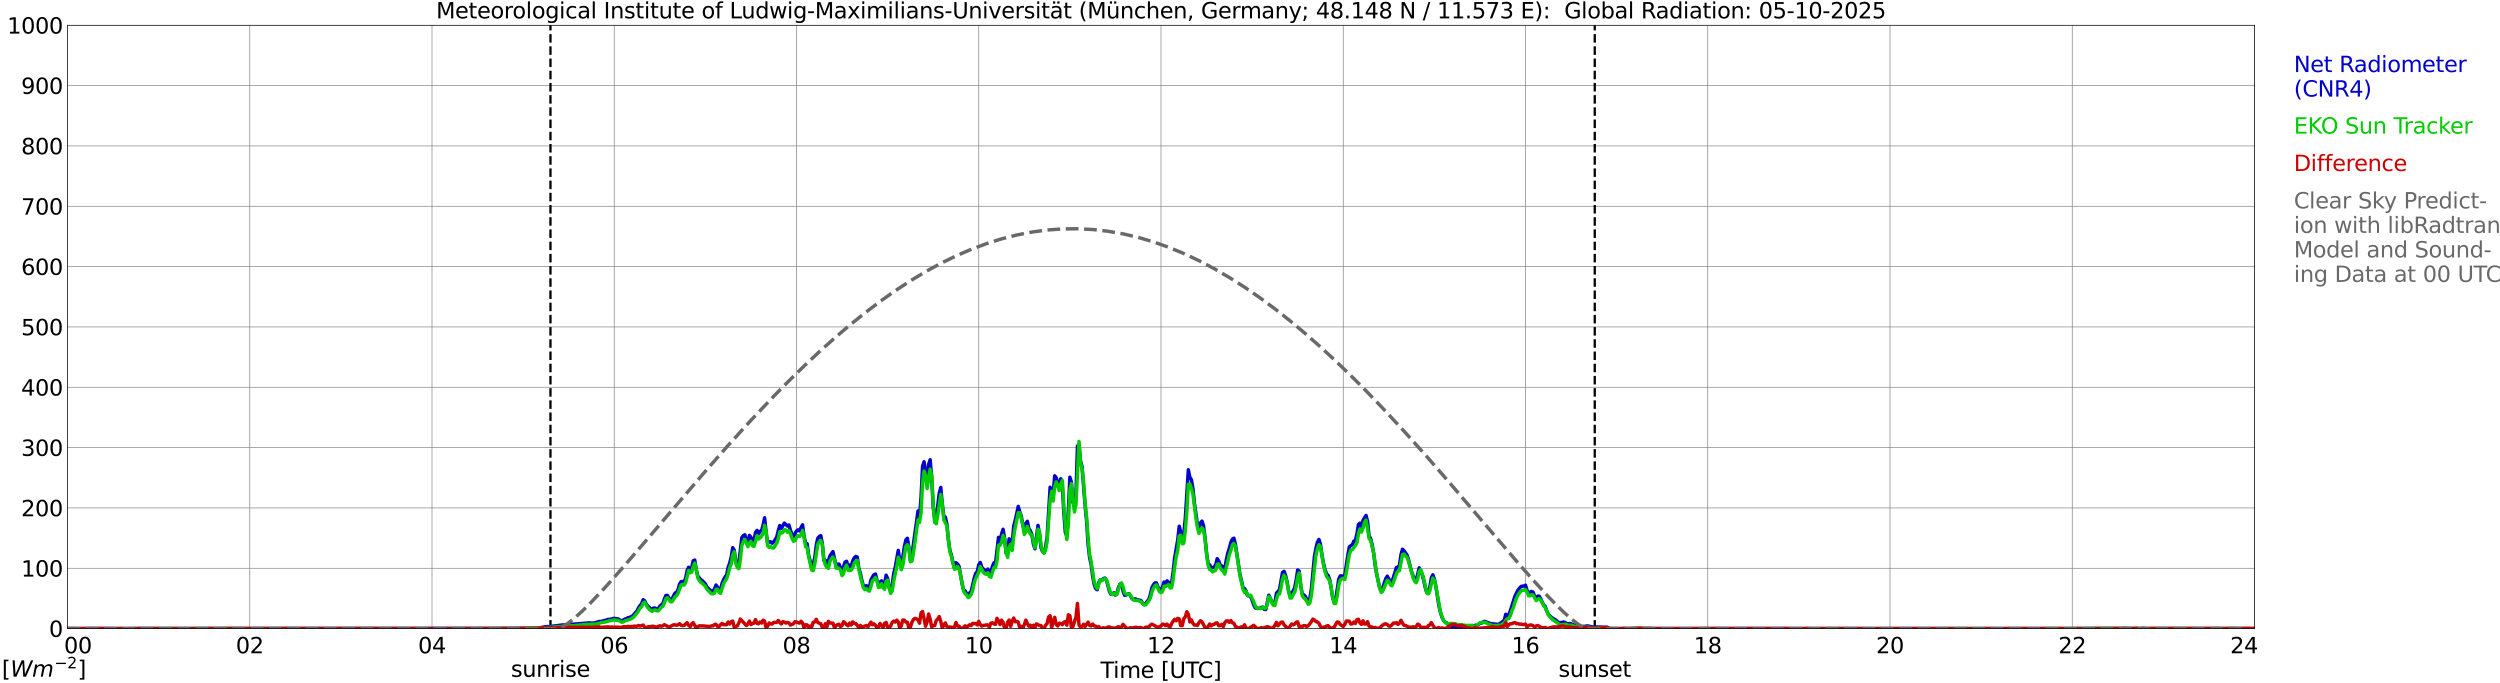 <?xml version="1.0" encoding="utf-8" standalone="no"?>
<!DOCTYPE svg PUBLIC "-//W3C//DTD SVG 1.1//EN"
  "http://www.w3.org/Graphics/SVG/1.1/DTD/svg11.dtd">
<svg xmlns:xlink="http://www.w3.org/1999/xlink" width="1085.4pt" height="296.64pt" viewBox="0 0 1085.4 296.64" xmlns="http://www.w3.org/2000/svg" version="1.1">
 <defs>
  <style type="text/css">*{stroke-linejoin: round; stroke-linecap: butt}</style>
 </defs>
 <g id="figure_1">
  <g id="patch_1">
   <path d="M 0 296.64 
L 1085.4 296.64 
L 1085.4 0 
L 0 0 
z
" style="fill: #ffffff"/>
  </g>
  <g id="axes_1">
   <g id="patch_2">
    <path d="M 29.306 272.909 
L 978.814 272.909 
L 978.814 10.976 
L 29.306 10.976 
z
" style="fill: #ffffff"/>
   </g>
   <g id="patch_3">
    <path d="M 978.814 272.909 
L 978.814 272.909 
L 978.814 10.976 
L 978.814 10.976 
z
" clip-path="url(#pcc15a46725)" style="fill: #d3d3d3; opacity: 0.25; stroke: #d3d3d3; stroke-linejoin: miter"/>
   </g>
   <g id="matplotlib.axis_1">
    <g id="xtick_1">
     <g id="line2d_1">
      <path d="M 29.306 272.909 
L 29.306 10.976 
" clip-path="url(#pcc15a46725)" style="fill: none; stroke: #808080; stroke-width: 0.3; stroke-linecap: square"/>
     </g>
     <g id="line2d_2"/>
     <g id="text_1">
      <!--    00 -->
      <g transform="translate(18.733 283.627) scale(0.095 -0.095)">
       <defs>
        <path id="DejaVuSans-20" transform="scale(0.016)"/>
        <path id="DejaVuSans-30" d="M 2034 4250 
Q 1547 4250 1301 3770 
Q 1056 3291 1056 2328 
Q 1056 1369 1301 889 
Q 1547 409 2034 409 
Q 2525 409 2770 889 
Q 3016 1369 3016 2328 
Q 3016 3291 2770 3770 
Q 2525 4250 2034 4250 
z
M 2034 4750 
Q 2819 4750 3233 4129 
Q 3647 3509 3647 2328 
Q 3647 1150 3233 529 
Q 2819 -91 2034 -91 
Q 1250 -91 836 529 
Q 422 1150 422 2328 
Q 422 3509 836 4129 
Q 1250 4750 2034 4750 
z
" transform="scale(0.016)"/>
       </defs>
       <use xlink:href="#DejaVuSans-20"/>
       <use xlink:href="#DejaVuSans-20" transform="translate(31.787 0)"/>
       <use xlink:href="#DejaVuSans-20" transform="translate(63.574 0)"/>
       <use xlink:href="#DejaVuSans-30" transform="translate(95.361 0)"/>
       <use xlink:href="#DejaVuSans-30" transform="translate(158.984 0)"/>
      </g>
     </g>
    </g>
    <g id="xtick_2">
     <g id="line2d_3">
      <path d="M 108.431 272.909 
L 108.431 10.976 
" clip-path="url(#pcc15a46725)" style="fill: none; stroke: #808080; stroke-width: 0.3; stroke-linecap: square"/>
     </g>
     <g id="line2d_4"/>
     <g id="text_2">
      <!-- 02 -->
      <g transform="translate(102.387 283.627) scale(0.095 -0.095)">
       <defs>
        <path id="DejaVuSans-32" d="M 1228 531 
L 3431 531 
L 3431 0 
L 469 0 
L 469 531 
Q 828 903 1448 1529 
Q 2069 2156 2228 2338 
Q 2531 2678 2651 2914 
Q 2772 3150 2772 3378 
Q 2772 3750 2511 3984 
Q 2250 4219 1831 4219 
Q 1534 4219 1204 4116 
Q 875 4013 500 3803 
L 500 4441 
Q 881 4594 1212 4672 
Q 1544 4750 1819 4750 
Q 2544 4750 2975 4387 
Q 3406 4025 3406 3419 
Q 3406 3131 3298 2873 
Q 3191 2616 2906 2266 
Q 2828 2175 2409 1742 
Q 1991 1309 1228 531 
z
" transform="scale(0.016)"/>
       </defs>
       <use xlink:href="#DejaVuSans-30"/>
       <use xlink:href="#DejaVuSans-32" transform="translate(63.623 0)"/>
      </g>
     </g>
    </g>
    <g id="xtick_3">
     <g id="line2d_5">
      <path d="M 187.557 272.909 
L 187.557 10.976 
" clip-path="url(#pcc15a46725)" style="fill: none; stroke: #808080; stroke-width: 0.3; stroke-linecap: square"/>
     </g>
     <g id="line2d_6"/>
     <g id="text_3">
      <!-- 04 -->
      <g transform="translate(181.513 283.627) scale(0.095 -0.095)">
       <defs>
        <path id="DejaVuSans-34" d="M 2419 4116 
L 825 1625 
L 2419 1625 
L 2419 4116 
z
M 2253 4666 
L 3047 4666 
L 3047 1625 
L 3713 1625 
L 3713 1100 
L 3047 1100 
L 3047 0 
L 2419 0 
L 2419 1100 
L 313 1100 
L 313 1709 
L 2253 4666 
z
" transform="scale(0.016)"/>
       </defs>
       <use xlink:href="#DejaVuSans-30"/>
       <use xlink:href="#DejaVuSans-34" transform="translate(63.623 0)"/>
      </g>
     </g>
    </g>
    <g id="xtick_4">
     <g id="line2d_7">
      <path d="M 266.683 272.909 
L 266.683 10.976 
" clip-path="url(#pcc15a46725)" style="fill: none; stroke: #808080; stroke-width: 0.3; stroke-linecap: square"/>
     </g>
     <g id="line2d_8"/>
     <g id="text_4">
      <!-- 06 -->
      <g transform="translate(260.638 283.627) scale(0.095 -0.095)">
       <defs>
        <path id="DejaVuSans-36" d="M 2113 2584 
Q 1688 2584 1439 2293 
Q 1191 2003 1191 1497 
Q 1191 994 1439 701 
Q 1688 409 2113 409 
Q 2538 409 2786 701 
Q 3034 994 3034 1497 
Q 3034 2003 2786 2293 
Q 2538 2584 2113 2584 
z
M 3366 4563 
L 3366 3988 
Q 3128 4100 2886 4159 
Q 2644 4219 2406 4219 
Q 1781 4219 1451 3797 
Q 1122 3375 1075 2522 
Q 1259 2794 1537 2939 
Q 1816 3084 2150 3084 
Q 2853 3084 3261 2657 
Q 3669 2231 3669 1497 
Q 3669 778 3244 343 
Q 2819 -91 2113 -91 
Q 1303 -91 875 529 
Q 447 1150 447 2328 
Q 447 3434 972 4092 
Q 1497 4750 2381 4750 
Q 2619 4750 2861 4703 
Q 3103 4656 3366 4563 
z
" transform="scale(0.016)"/>
       </defs>
       <use xlink:href="#DejaVuSans-30"/>
       <use xlink:href="#DejaVuSans-36" transform="translate(63.623 0)"/>
      </g>
     </g>
    </g>
    <g id="xtick_5">
     <g id="line2d_9">
      <path d="M 345.808 272.909 
L 345.808 10.976 
" clip-path="url(#pcc15a46725)" style="fill: none; stroke: #808080; stroke-width: 0.3; stroke-linecap: square"/>
     </g>
     <g id="line2d_10"/>
     <g id="text_5">
      <!-- 08 -->
      <g transform="translate(339.764 283.627) scale(0.095 -0.095)">
       <defs>
        <path id="DejaVuSans-38" d="M 2034 2216 
Q 1584 2216 1326 1975 
Q 1069 1734 1069 1313 
Q 1069 891 1326 650 
Q 1584 409 2034 409 
Q 2484 409 2743 651 
Q 3003 894 3003 1313 
Q 3003 1734 2745 1975 
Q 2488 2216 2034 2216 
z
M 1403 2484 
Q 997 2584 770 2862 
Q 544 3141 544 3541 
Q 544 4100 942 4425 
Q 1341 4750 2034 4750 
Q 2731 4750 3128 4425 
Q 3525 4100 3525 3541 
Q 3525 3141 3298 2862 
Q 3072 2584 2669 2484 
Q 3125 2378 3379 2068 
Q 3634 1759 3634 1313 
Q 3634 634 3220 271 
Q 2806 -91 2034 -91 
Q 1263 -91 848 271 
Q 434 634 434 1313 
Q 434 1759 690 2068 
Q 947 2378 1403 2484 
z
M 1172 3481 
Q 1172 3119 1398 2916 
Q 1625 2713 2034 2713 
Q 2441 2713 2670 2916 
Q 2900 3119 2900 3481 
Q 2900 3844 2670 4047 
Q 2441 4250 2034 4250 
Q 1625 4250 1398 4047 
Q 1172 3844 1172 3481 
z
" transform="scale(0.016)"/>
       </defs>
       <use xlink:href="#DejaVuSans-30"/>
       <use xlink:href="#DejaVuSans-38" transform="translate(63.623 0)"/>
      </g>
     </g>
    </g>
    <g id="xtick_6">
     <g id="line2d_11">
      <path d="M 424.934 272.909 
L 424.934 10.976 
" clip-path="url(#pcc15a46725)" style="fill: none; stroke: #808080; stroke-width: 0.3; stroke-linecap: square"/>
     </g>
     <g id="line2d_12"/>
     <g id="text_6">
      <!-- 10 -->
      <g transform="translate(418.89 283.627) scale(0.095 -0.095)">
       <defs>
        <path id="DejaVuSans-31" d="M 794 531 
L 1825 531 
L 1825 4091 
L 703 3866 
L 703 4441 
L 1819 4666 
L 2450 4666 
L 2450 531 
L 3481 531 
L 3481 0 
L 794 0 
L 794 531 
z
" transform="scale(0.016)"/>
       </defs>
       <use xlink:href="#DejaVuSans-31"/>
       <use xlink:href="#DejaVuSans-30" transform="translate(63.623 0)"/>
      </g>
     </g>
    </g>
    <g id="xtick_7">
     <g id="line2d_13">
      <path d="M 504.06 272.909 
L 504.06 10.976 
" clip-path="url(#pcc15a46725)" style="fill: none; stroke: #808080; stroke-width: 0.3; stroke-linecap: square"/>
     </g>
     <g id="line2d_14"/>
     <g id="text_7">
      <!-- 12 -->
      <g transform="translate(498.015 283.627) scale(0.095 -0.095)">
       <use xlink:href="#DejaVuSans-31"/>
       <use xlink:href="#DejaVuSans-32" transform="translate(63.623 0)"/>
      </g>
     </g>
    </g>
    <g id="xtick_8">
     <g id="line2d_15">
      <path d="M 583.185 272.909 
L 583.185 10.976 
" clip-path="url(#pcc15a46725)" style="fill: none; stroke: #808080; stroke-width: 0.3; stroke-linecap: square"/>
     </g>
     <g id="line2d_16"/>
     <g id="text_8">
      <!-- 14 -->
      <g transform="translate(577.141 283.627) scale(0.095 -0.095)">
       <use xlink:href="#DejaVuSans-31"/>
       <use xlink:href="#DejaVuSans-34" transform="translate(63.623 0)"/>
      </g>
     </g>
    </g>
    <g id="xtick_9">
     <g id="line2d_17">
      <path d="M 662.311 272.909 
L 662.311 10.976 
" clip-path="url(#pcc15a46725)" style="fill: none; stroke: #808080; stroke-width: 0.3; stroke-linecap: square"/>
     </g>
     <g id="line2d_18"/>
     <g id="text_9">
      <!-- 16 -->
      <g transform="translate(656.267 283.627) scale(0.095 -0.095)">
       <use xlink:href="#DejaVuSans-31"/>
       <use xlink:href="#DejaVuSans-36" transform="translate(63.623 0)"/>
      </g>
     </g>
    </g>
    <g id="xtick_10">
     <g id="line2d_19">
      <path d="M 741.437 272.909 
L 741.437 10.976 
" clip-path="url(#pcc15a46725)" style="fill: none; stroke: #808080; stroke-width: 0.3; stroke-linecap: square"/>
     </g>
     <g id="line2d_20"/>
     <g id="text_10">
      <!-- 18 -->
      <g transform="translate(735.392 283.627) scale(0.095 -0.095)">
       <use xlink:href="#DejaVuSans-31"/>
       <use xlink:href="#DejaVuSans-38" transform="translate(63.623 0)"/>
      </g>
     </g>
    </g>
    <g id="xtick_11">
     <g id="line2d_21">
      <path d="M 820.562 272.909 
L 820.562 10.976 
" clip-path="url(#pcc15a46725)" style="fill: none; stroke: #808080; stroke-width: 0.3; stroke-linecap: square"/>
     </g>
     <g id="line2d_22"/>
     <g id="text_11">
      <!-- 20 -->
      <g transform="translate(814.518 283.627) scale(0.095 -0.095)">
       <use xlink:href="#DejaVuSans-32"/>
       <use xlink:href="#DejaVuSans-30" transform="translate(63.623 0)"/>
      </g>
     </g>
    </g>
    <g id="xtick_12">
     <g id="line2d_23">
      <path d="M 899.688 272.909 
L 899.688 10.976 
" clip-path="url(#pcc15a46725)" style="fill: none; stroke: #808080; stroke-width: 0.3; stroke-linecap: square"/>
     </g>
     <g id="line2d_24"/>
     <g id="text_12">
      <!-- 22 -->
      <g transform="translate(893.644 283.627) scale(0.095 -0.095)">
       <use xlink:href="#DejaVuSans-32"/>
       <use xlink:href="#DejaVuSans-32" transform="translate(63.623 0)"/>
      </g>
     </g>
    </g>
    <g id="xtick_13">
     <g id="line2d_25">
      <path d="M 978.814 272.909 
L 978.814 10.976 
" clip-path="url(#pcc15a46725)" style="fill: none; stroke: #808080; stroke-width: 0.3; stroke-linecap: square"/>
     </g>
     <g id="line2d_26"/>
     <g id="text_13">
      <!-- 24    -->
      <g transform="translate(968.241 283.627) scale(0.095 -0.095)">
       <use xlink:href="#DejaVuSans-32"/>
       <use xlink:href="#DejaVuSans-34" transform="translate(63.623 0)"/>
       <use xlink:href="#DejaVuSans-20" transform="translate(127.246 0)"/>
       <use xlink:href="#DejaVuSans-20" transform="translate(159.033 0)"/>
       <use xlink:href="#DejaVuSans-20" transform="translate(190.82 0)"/>
      </g>
     </g>
    </g>
    <g id="text_14">
     <!-- Time [UTC] -->
     <g transform="translate(477.806 294.322) scale(0.095 -0.095)">
      <defs>
       <path id="DejaVuSans-54" d="M -19 4666 
L 3928 4666 
L 3928 4134 
L 2272 4134 
L 2272 0 
L 1638 0 
L 1638 4134 
L -19 4134 
L -19 4666 
z
" transform="scale(0.016)"/>
       <path id="DejaVuSans-69" d="M 603 3500 
L 1178 3500 
L 1178 0 
L 603 0 
L 603 3500 
z
M 603 4863 
L 1178 4863 
L 1178 4134 
L 603 4134 
L 603 4863 
z
" transform="scale(0.016)"/>
       <path id="DejaVuSans-6d" d="M 3328 2828 
Q 3544 3216 3844 3400 
Q 4144 3584 4550 3584 
Q 5097 3584 5394 3201 
Q 5691 2819 5691 2113 
L 5691 0 
L 5113 0 
L 5113 2094 
Q 5113 2597 4934 2840 
Q 4756 3084 4391 3084 
Q 3944 3084 3684 2787 
Q 3425 2491 3425 1978 
L 3425 0 
L 2847 0 
L 2847 2094 
Q 2847 2600 2669 2842 
Q 2491 3084 2119 3084 
Q 1678 3084 1418 2786 
Q 1159 2488 1159 1978 
L 1159 0 
L 581 0 
L 581 3500 
L 1159 3500 
L 1159 2956 
Q 1356 3278 1631 3431 
Q 1906 3584 2284 3584 
Q 2666 3584 2933 3390 
Q 3200 3197 3328 2828 
z
" transform="scale(0.016)"/>
       <path id="DejaVuSans-65" d="M 3597 1894 
L 3597 1613 
L 953 1613 
Q 991 1019 1311 708 
Q 1631 397 2203 397 
Q 2534 397 2845 478 
Q 3156 559 3463 722 
L 3463 178 
Q 3153 47 2828 -22 
Q 2503 -91 2169 -91 
Q 1331 -91 842 396 
Q 353 884 353 1716 
Q 353 2575 817 3079 
Q 1281 3584 2069 3584 
Q 2775 3584 3186 3129 
Q 3597 2675 3597 1894 
z
M 3022 2063 
Q 3016 2534 2758 2815 
Q 2500 3097 2075 3097 
Q 1594 3097 1305 2825 
Q 1016 2553 972 2059 
L 3022 2063 
z
" transform="scale(0.016)"/>
       <path id="DejaVuSans-5b" d="M 550 4863 
L 1875 4863 
L 1875 4416 
L 1125 4416 
L 1125 -397 
L 1875 -397 
L 1875 -844 
L 550 -844 
L 550 4863 
z
" transform="scale(0.016)"/>
       <path id="DejaVuSans-55" d="M 556 4666 
L 1191 4666 
L 1191 1831 
Q 1191 1081 1462 751 
Q 1734 422 2344 422 
Q 2950 422 3222 751 
Q 3494 1081 3494 1831 
L 3494 4666 
L 4128 4666 
L 4128 1753 
Q 4128 841 3676 375 
Q 3225 -91 2344 -91 
Q 1459 -91 1007 375 
Q 556 841 556 1753 
L 556 4666 
z
" transform="scale(0.016)"/>
       <path id="DejaVuSans-43" d="M 4122 4306 
L 4122 3641 
Q 3803 3938 3442 4084 
Q 3081 4231 2675 4231 
Q 1875 4231 1450 3742 
Q 1025 3253 1025 2328 
Q 1025 1406 1450 917 
Q 1875 428 2675 428 
Q 3081 428 3442 575 
Q 3803 722 4122 1019 
L 4122 359 
Q 3791 134 3420 21 
Q 3050 -91 2638 -91 
Q 1578 -91 968 557 
Q 359 1206 359 2328 
Q 359 3453 968 4101 
Q 1578 4750 2638 4750 
Q 3056 4750 3426 4639 
Q 3797 4528 4122 4306 
z
" transform="scale(0.016)"/>
       <path id="DejaVuSans-5d" d="M 1947 4863 
L 1947 -844 
L 622 -844 
L 622 -397 
L 1369 -397 
L 1369 4416 
L 622 4416 
L 622 4863 
L 1947 4863 
z
" transform="scale(0.016)"/>
      </defs>
      <use xlink:href="#DejaVuSans-54"/>
      <use xlink:href="#DejaVuSans-69" transform="translate(57.959 0)"/>
      <use xlink:href="#DejaVuSans-6d" transform="translate(85.742 0)"/>
      <use xlink:href="#DejaVuSans-65" transform="translate(183.154 0)"/>
      <use xlink:href="#DejaVuSans-20" transform="translate(244.678 0)"/>
      <use xlink:href="#DejaVuSans-5b" transform="translate(276.465 0)"/>
      <use xlink:href="#DejaVuSans-55" transform="translate(315.479 0)"/>
      <use xlink:href="#DejaVuSans-54" transform="translate(388.672 0)"/>
      <use xlink:href="#DejaVuSans-43" transform="translate(443.881 0)"/>
      <use xlink:href="#DejaVuSans-5d" transform="translate(513.705 0)"/>
     </g>
    </g>
   </g>
   <g id="matplotlib.axis_2">
    <g id="ytick_1">
     <g id="line2d_27">
      <path d="M 29.306 272.909 
L 978.814 272.909 
" clip-path="url(#pcc15a46725)" style="fill: none; stroke: #808080; stroke-width: 0.3; stroke-linecap: square"/>
     </g>
     <g id="line2d_28"/>
     <g id="text_15">
      <!-- 0 -->
      <g transform="translate(21.261 276.518) scale(0.095 -0.095)">
       <use xlink:href="#DejaVuSans-30"/>
      </g>
     </g>
    </g>
    <g id="ytick_2">
     <g id="line2d_29">
      <path d="M 29.306 246.715 
L 978.814 246.715 
" clip-path="url(#pcc15a46725)" style="fill: none; stroke: #808080; stroke-width: 0.3; stroke-linecap: square"/>
     </g>
     <g id="line2d_30"/>
     <g id="text_16">
      <!-- 100 -->
      <g transform="translate(9.173 250.325) scale(0.095 -0.095)">
       <use xlink:href="#DejaVuSans-31"/>
       <use xlink:href="#DejaVuSans-30" transform="translate(63.623 0)"/>
       <use xlink:href="#DejaVuSans-30" transform="translate(127.246 0)"/>
      </g>
     </g>
    </g>
    <g id="ytick_3">
     <g id="line2d_31">
      <path d="M 29.306 220.522 
L 978.814 220.522 
" clip-path="url(#pcc15a46725)" style="fill: none; stroke: #808080; stroke-width: 0.3; stroke-linecap: square"/>
     </g>
     <g id="line2d_32"/>
     <g id="text_17">
      <!-- 200 -->
      <g transform="translate(9.173 224.131) scale(0.095 -0.095)">
       <use xlink:href="#DejaVuSans-32"/>
       <use xlink:href="#DejaVuSans-30" transform="translate(63.623 0)"/>
       <use xlink:href="#DejaVuSans-30" transform="translate(127.246 0)"/>
      </g>
     </g>
    </g>
    <g id="ytick_4">
     <g id="line2d_33">
      <path d="M 29.306 194.329 
L 978.814 194.329 
" clip-path="url(#pcc15a46725)" style="fill: none; stroke: #808080; stroke-width: 0.3; stroke-linecap: square"/>
     </g>
     <g id="line2d_34"/>
     <g id="text_18">
      <!-- 300 -->
      <g transform="translate(9.173 197.938) scale(0.095 -0.095)">
       <defs>
        <path id="DejaVuSans-33" d="M 2597 2516 
Q 3050 2419 3304 2112 
Q 3559 1806 3559 1356 
Q 3559 666 3084 287 
Q 2609 -91 1734 -91 
Q 1441 -91 1130 -33 
Q 819 25 488 141 
L 488 750 
Q 750 597 1062 519 
Q 1375 441 1716 441 
Q 2309 441 2620 675 
Q 2931 909 2931 1356 
Q 2931 1769 2642 2001 
Q 2353 2234 1838 2234 
L 1294 2234 
L 1294 2753 
L 1863 2753 
Q 2328 2753 2575 2939 
Q 2822 3125 2822 3475 
Q 2822 3834 2567 4026 
Q 2313 4219 1838 4219 
Q 1578 4219 1281 4162 
Q 984 4106 628 3988 
L 628 4550 
Q 988 4650 1302 4700 
Q 1616 4750 1894 4750 
Q 2613 4750 3031 4423 
Q 3450 4097 3450 3541 
Q 3450 3153 3228 2886 
Q 3006 2619 2597 2516 
z
" transform="scale(0.016)"/>
       </defs>
       <use xlink:href="#DejaVuSans-33"/>
       <use xlink:href="#DejaVuSans-30" transform="translate(63.623 0)"/>
       <use xlink:href="#DejaVuSans-30" transform="translate(127.246 0)"/>
      </g>
     </g>
    </g>
    <g id="ytick_5">
     <g id="line2d_35">
      <path d="M 29.306 168.136 
L 978.814 168.136 
" clip-path="url(#pcc15a46725)" style="fill: none; stroke: #808080; stroke-width: 0.3; stroke-linecap: square"/>
     </g>
     <g id="line2d_36"/>
     <g id="text_19">
      <!-- 400 -->
      <g transform="translate(9.173 171.745) scale(0.095 -0.095)">
       <use xlink:href="#DejaVuSans-34"/>
       <use xlink:href="#DejaVuSans-30" transform="translate(63.623 0)"/>
       <use xlink:href="#DejaVuSans-30" transform="translate(127.246 0)"/>
      </g>
     </g>
    </g>
    <g id="ytick_6">
     <g id="line2d_37">
      <path d="M 29.306 141.942 
L 978.814 141.942 
" clip-path="url(#pcc15a46725)" style="fill: none; stroke: #808080; stroke-width: 0.3; stroke-linecap: square"/>
     </g>
     <g id="line2d_38"/>
     <g id="text_20">
      <!-- 500 -->
      <g transform="translate(9.173 145.551) scale(0.095 -0.095)">
       <defs>
        <path id="DejaVuSans-35" d="M 691 4666 
L 3169 4666 
L 3169 4134 
L 1269 4134 
L 1269 2991 
Q 1406 3038 1543 3061 
Q 1681 3084 1819 3084 
Q 2600 3084 3056 2656 
Q 3513 2228 3513 1497 
Q 3513 744 3044 326 
Q 2575 -91 1722 -91 
Q 1428 -91 1123 -41 
Q 819 9 494 109 
L 494 744 
Q 775 591 1075 516 
Q 1375 441 1709 441 
Q 2250 441 2565 725 
Q 2881 1009 2881 1497 
Q 2881 1984 2565 2268 
Q 2250 2553 1709 2553 
Q 1456 2553 1204 2497 
Q 953 2441 691 2322 
L 691 4666 
z
" transform="scale(0.016)"/>
       </defs>
       <use xlink:href="#DejaVuSans-35"/>
       <use xlink:href="#DejaVuSans-30" transform="translate(63.623 0)"/>
       <use xlink:href="#DejaVuSans-30" transform="translate(127.246 0)"/>
      </g>
     </g>
    </g>
    <g id="ytick_7">
     <g id="line2d_39">
      <path d="M 29.306 115.749 
L 978.814 115.749 
" clip-path="url(#pcc15a46725)" style="fill: none; stroke: #808080; stroke-width: 0.3; stroke-linecap: square"/>
     </g>
     <g id="line2d_40"/>
     <g id="text_21">
      <!-- 600 -->
      <g transform="translate(9.173 119.358) scale(0.095 -0.095)">
       <use xlink:href="#DejaVuSans-36"/>
       <use xlink:href="#DejaVuSans-30" transform="translate(63.623 0)"/>
       <use xlink:href="#DejaVuSans-30" transform="translate(127.246 0)"/>
      </g>
     </g>
    </g>
    <g id="ytick_8">
     <g id="line2d_41">
      <path d="M 29.306 89.556 
L 978.814 89.556 
" clip-path="url(#pcc15a46725)" style="fill: none; stroke: #808080; stroke-width: 0.3; stroke-linecap: square"/>
     </g>
     <g id="line2d_42"/>
     <g id="text_22">
      <!-- 700 -->
      <g transform="translate(9.173 93.165) scale(0.095 -0.095)">
       <defs>
        <path id="DejaVuSans-37" d="M 525 4666 
L 3525 4666 
L 3525 4397 
L 1831 0 
L 1172 0 
L 2766 4134 
L 525 4134 
L 525 4666 
z
" transform="scale(0.016)"/>
       </defs>
       <use xlink:href="#DejaVuSans-37"/>
       <use xlink:href="#DejaVuSans-30" transform="translate(63.623 0)"/>
       <use xlink:href="#DejaVuSans-30" transform="translate(127.246 0)"/>
      </g>
     </g>
    </g>
    <g id="ytick_9">
     <g id="line2d_43">
      <path d="M 29.306 63.362 
L 978.814 63.362 
" clip-path="url(#pcc15a46725)" style="fill: none; stroke: #808080; stroke-width: 0.3; stroke-linecap: square"/>
     </g>
     <g id="line2d_44"/>
     <g id="text_23">
      <!-- 800 -->
      <g transform="translate(9.173 66.972) scale(0.095 -0.095)">
       <use xlink:href="#DejaVuSans-38"/>
       <use xlink:href="#DejaVuSans-30" transform="translate(63.623 0)"/>
       <use xlink:href="#DejaVuSans-30" transform="translate(127.246 0)"/>
      </g>
     </g>
    </g>
    <g id="ytick_10">
     <g id="line2d_45">
      <path d="M 29.306 37.169 
L 978.814 37.169 
" clip-path="url(#pcc15a46725)" style="fill: none; stroke: #808080; stroke-width: 0.3; stroke-linecap: square"/>
     </g>
     <g id="line2d_46"/>
     <g id="text_24">
      <!-- 900 -->
      <g transform="translate(9.173 40.778) scale(0.095 -0.095)">
       <defs>
        <path id="DejaVuSans-39" d="M 703 97 
L 703 672 
Q 941 559 1184 500 
Q 1428 441 1663 441 
Q 2288 441 2617 861 
Q 2947 1281 2994 2138 
Q 2813 1869 2534 1725 
Q 2256 1581 1919 1581 
Q 1219 1581 811 2004 
Q 403 2428 403 3163 
Q 403 3881 828 4315 
Q 1253 4750 1959 4750 
Q 2769 4750 3195 4129 
Q 3622 3509 3622 2328 
Q 3622 1225 3098 567 
Q 2575 -91 1691 -91 
Q 1453 -91 1209 -44 
Q 966 3 703 97 
z
M 1959 2075 
Q 2384 2075 2632 2365 
Q 2881 2656 2881 3163 
Q 2881 3666 2632 3958 
Q 2384 4250 1959 4250 
Q 1534 4250 1286 3958 
Q 1038 3666 1038 3163 
Q 1038 2656 1286 2365 
Q 1534 2075 1959 2075 
z
" transform="scale(0.016)"/>
       </defs>
       <use xlink:href="#DejaVuSans-39"/>
       <use xlink:href="#DejaVuSans-30" transform="translate(63.623 0)"/>
       <use xlink:href="#DejaVuSans-30" transform="translate(127.246 0)"/>
      </g>
     </g>
    </g>
    <g id="ytick_11">
     <g id="line2d_47">
      <path d="M 29.306 10.976 
L 978.814 10.976 
" clip-path="url(#pcc15a46725)" style="fill: none; stroke: #808080; stroke-width: 0.3; stroke-linecap: square"/>
     </g>
     <g id="line2d_48"/>
     <g id="text_25">
      <!-- 1000 -->
      <g transform="translate(3.128 14.585) scale(0.095 -0.095)">
       <use xlink:href="#DejaVuSans-31"/>
       <use xlink:href="#DejaVuSans-30" transform="translate(63.623 0)"/>
       <use xlink:href="#DejaVuSans-30" transform="translate(127.246 0)"/>
       <use xlink:href="#DejaVuSans-30" transform="translate(190.869 0)"/>
      </g>
     </g>
    </g>
   </g>
   <g id="line2d_49">
    <path d="M 238.989 272.909 
L 238.989 10.976 
" clip-path="url(#pcc15a46725)" style="fill: none; stroke-dasharray: 3.7,1.6; stroke-dashoffset: 0; stroke: #000000"/>
   </g>
   <g id="line2d_50">
    <path d="M 692.379 272.909 
L 692.379 10.976 
" clip-path="url(#pcc15a46725)" style="fill: none; stroke-dasharray: 3.7,1.6; stroke-dashoffset: 0; stroke: #000000"/>
   </g>
   <g id="line2d_51">
    <path d="M 29.306 272.909 
L 233.054 272.815 
L 236.351 272.168 
L 237.67 272.023 
L 238.329 272.044 
L 240.967 271.741 
L 242.286 271.578 
L 244.264 271.316 
L 245.583 271.335 
L 246.901 271.154 
L 250.858 270.829 
L 253.495 270.606 
L 254.155 270.546 
L 254.814 270.606 
L 255.473 270.423 
L 256.792 270.504 
L 258.111 270.486 
L 260.089 269.815 
L 260.748 269.836 
L 263.386 269.168 
L 264.045 268.886 
L 264.705 268.925 
L 266.683 268.438 
L 267.342 268.621 
L 268.002 268.642 
L 268.661 268.865 
L 269.32 269.31 
L 269.98 269.593 
L 271.298 268.762 
L 271.958 268.642 
L 272.617 268.155 
L 273.277 268.115 
L 274.595 267.466 
L 276.573 265.177 
L 277.233 263.88 
L 277.892 262.887 
L 278.552 262.138 
L 279.211 260.375 
L 279.87 260.802 
L 280.53 262.198 
L 281.189 263.05 
L 282.508 264.307 
L 283.167 264.346 
L 283.827 263.961 
L 284.486 264.063 
L 285.145 264.551 
L 285.805 264.226 
L 286.464 263.191 
L 287.783 262.078 
L 288.442 260.053 
L 289.102 258.534 
L 289.761 258.492 
L 290.42 259.707 
L 291.08 260.336 
L 291.739 260.032 
L 293.058 257.52 
L 293.717 257.156 
L 294.377 256.001 
L 295.036 253.631 
L 295.696 252.557 
L 296.355 252.475 
L 297.014 252.698 
L 297.674 250.935 
L 298.333 247.695 
L 298.992 246.278 
L 299.652 247.837 
L 300.311 246.438 
L 300.971 243.481 
L 301.63 243.158 
L 302.289 247.289 
L 302.949 250.105 
L 304.267 251.645 
L 304.927 252.111 
L 306.246 253.51 
L 306.905 254.807 
L 308.224 256.182 
L 308.883 256.588 
L 309.543 256.609 
L 310.202 255.757 
L 310.861 253.995 
L 311.521 254.906 
L 312.18 256.344 
L 312.839 255.899 
L 313.499 253.245 
L 314.158 251.666 
L 314.818 250.49 
L 315.477 249.62 
L 316.136 246.317 
L 316.796 244.455 
L 317.455 241.94 
L 318.114 237.789 
L 318.774 238.884 
L 319.433 243.622 
L 320.093 245.141 
L 320.752 244.534 
L 322.071 233.394 
L 322.73 232.542 
L 323.39 232.178 
L 324.049 234.567 
L 324.708 235.358 
L 325.368 232.461 
L 326.027 233.27 
L 326.686 234.75 
L 327.346 234.811 
L 328.005 231.225 
L 328.665 230.292 
L 329.324 231.893 
L 329.983 230.698 
L 330.643 230.355 
L 331.302 228.006 
L 331.961 224.805 
L 332.621 231.044 
L 333.28 235.966 
L 333.94 235.256 
L 334.599 235.196 
L 335.258 235.864 
L 335.918 235.238 
L 337.236 233.15 
L 337.896 230.334 
L 338.555 228.165 
L 339.215 229.423 
L 340.533 227.112 
L 341.852 228.388 
L 342.512 227.924 
L 343.171 230.214 
L 343.83 231.874 
L 344.49 232.927 
L 345.808 230.497 
L 346.468 230.03 
L 347.127 230.536 
L 347.787 229.017 
L 348.446 227.862 
L 349.105 233.009 
L 349.765 235.743 
L 350.424 236.086 
L 351.083 241.092 
L 351.743 243.42 
L 352.402 246.823 
L 353.062 245.021 
L 353.721 242.124 
L 354.38 236.757 
L 355.04 233.697 
L 355.699 232.885 
L 356.359 232.542 
L 357.018 236.026 
L 357.677 243.258 
L 358.337 243.237 
L 358.996 245.608 
L 360.315 241.354 
L 361.634 239.491 
L 362.952 245.367 
L 363.612 245 
L 364.271 244.9 
L 365.59 248.586 
L 366.249 245.974 
L 366.909 244.028 
L 367.568 243.685 
L 368.227 246.378 
L 368.887 245.304 
L 369.546 246.014 
L 370.206 243.562 
L 370.865 242.226 
L 371.524 241.576 
L 372.184 241.862 
L 372.843 246.621 
L 373.502 248.688 
L 374.162 251.847 
L 374.821 254.298 
L 375.481 254.704 
L 376.14 254.238 
L 376.799 255.616 
L 377.459 254.885 
L 378.118 251.828 
L 378.777 250.532 
L 379.437 249.539 
L 380.096 249.235 
L 381.415 254.359 
L 382.074 252.698 
L 382.734 252.193 
L 383.393 254.704 
L 384.053 253.57 
L 384.712 249.72 
L 385.371 251.2 
L 386.031 255.089 
L 386.69 256.486 
L 387.349 253.895 
L 388.009 249.052 
L 388.668 246.357 
L 389.987 238.944 
L 390.646 243.279 
L 391.306 246.134 
L 392.624 237.425 
L 393.284 234.405 
L 393.943 233.697 
L 394.603 237.605 
L 395.262 243.219 
L 395.921 240.908 
L 398.559 221.845 
L 399.218 224.438 
L 399.878 215.93 
L 400.537 202.399 
L 401.196 200.474 
L 401.856 205.254 
L 402.515 209.186 
L 403.175 201.629 
L 403.834 199.604 
L 404.493 207.14 
L 405.153 220.205 
L 405.812 225.473 
L 406.471 223.893 
L 407.131 219.516 
L 407.79 214.068 
L 408.45 211.637 
L 409.109 218.93 
L 409.768 224.134 
L 410.428 224.48 
L 411.087 227.497 
L 411.746 234.344 
L 412.406 238.965 
L 413.065 240.99 
L 413.725 244.149 
L 414.384 246.399 
L 415.043 244.311 
L 415.703 244.837 
L 416.362 245.83 
L 417.681 253.327 
L 418.34 256.082 
L 419 256.507 
L 419.659 257.704 
L 420.318 258.311 
L 420.978 257.418 
L 421.637 256.81 
L 422.956 250.956 
L 423.615 248.95 
L 424.275 248.182 
L 424.934 245.243 
L 425.593 244.211 
L 426.253 246.197 
L 426.912 247.066 
L 427.572 247.674 
L 428.231 247.734 
L 428.89 247.087 
L 429.55 249.72 
L 430.209 248.261 
L 430.869 245.953 
L 431.528 244.332 
L 432.187 244.636 
L 433.506 233.312 
L 434.165 235.033 
L 434.825 231.874 
L 435.484 229.787 
L 436.144 233.535 
L 436.803 240.159 
L 437.462 239.248 
L 438.122 233.941 
L 438.781 235.316 
L 439.44 235.864 
L 440.1 228.469 
L 440.759 225.957 
L 442.078 219.859 
L 442.737 222.191 
L 443.397 224.095 
L 444.056 227.801 
L 444.716 230.292 
L 445.375 227.254 
L 446.034 226.324 
L 446.694 229.525 
L 447.353 230.455 
L 448.012 232.197 
L 448.672 236.27 
L 449.331 238.276 
L 450.65 228.105 
L 451.309 232.055 
L 451.969 237.81 
L 452.628 239.429 
L 453.287 240.039 
L 453.947 237.464 
L 454.606 233.009 
L 455.925 211.535 
L 456.584 213.581 
L 457.244 214.532 
L 457.903 206.572 
L 458.563 207.402 
L 459.222 209.712 
L 459.881 210.645 
L 460.541 207.868 
L 461.2 210.239 
L 461.859 222.392 
L 462.519 231.104 
L 463.178 232.744 
L 463.838 221.421 
L 464.497 207.179 
L 465.156 209.366 
L 465.816 218.057 
L 466.475 219.435 
L 467.134 214.228 
L 467.794 193.588 
L 468.453 193.203 
L 469.113 200.131 
L 469.772 202.52 
L 471.091 219.252 
L 471.75 226.141 
L 472.409 236.432 
L 473.069 242.184 
L 473.728 245.081 
L 474.388 250.147 
L 475.047 253.751 
L 475.706 255.574 
L 476.366 256.04 
L 477.025 252.881 
L 477.685 251.787 
L 478.344 251.97 
L 479.003 251.2 
L 479.663 250.977 
L 480.322 251.726 
L 481.641 256.609 
L 482.3 258.007 
L 482.96 257.803 
L 483.619 257.358 
L 484.278 258.372 
L 484.938 257.52 
L 485.597 255.008 
L 486.256 253.61 
L 486.916 253.772 
L 487.575 256.63 
L 488.235 258.432 
L 488.894 258.33 
L 490.213 257.722 
L 491.532 260.011 
L 492.191 260.195 
L 492.85 259.99 
L 493.51 260.294 
L 494.828 260.58 
L 495.488 260.862 
L 496.147 262.039 
L 496.807 262.484 
L 497.466 261.895 
L 498.125 260.965 
L 498.785 260.234 
L 499.444 258.086 
L 500.103 255.171 
L 500.763 253.913 
L 501.422 253.083 
L 502.082 253.104 
L 502.741 254.825 
L 503.4 255.98 
L 504.06 256.203 
L 504.719 254.825 
L 505.379 252.698 
L 506.038 253.408 
L 506.697 252.172 
L 507.357 252.8 
L 508.016 254.563 
L 508.675 253.023 
L 509.335 248.201 
L 509.994 242.085 
L 511.313 234.467 
L 511.972 228.469 
L 512.632 231.062 
L 513.291 234.79 
L 513.95 231.571 
L 514.61 225.027 
L 515.929 203.958 
L 516.588 207.24 
L 517.247 208.232 
L 517.907 212.001 
L 518.566 218.503 
L 519.885 227.72 
L 520.544 228.977 
L 521.204 227.031 
L 521.863 226.243 
L 522.522 228.328 
L 523.182 233.412 
L 523.841 240.18 
L 524.501 244.534 
L 525.16 245.222 
L 525.819 246.399 
L 526.479 246.519 
L 527.138 246.176 
L 527.797 245.162 
L 528.457 242.551 
L 529.116 243.541 
L 529.776 245.222 
L 530.435 245.689 
L 531.094 247.046 
L 531.754 246.702 
L 532.413 243.056 
L 533.073 240.099 
L 533.732 238.011 
L 534.391 235.479 
L 535.051 234.061 
L 535.71 233.656 
L 536.369 236.249 
L 538.348 249.518 
L 539.007 252.111 
L 539.666 255.21 
L 540.326 255.514 
L 540.985 256.548 
L 541.644 258.615 
L 542.304 258.615 
L 542.963 259.039 
L 543.623 260.619 
L 544.282 262.583 
L 544.941 263.88 
L 545.601 264.124 
L 546.919 264.084 
L 547.579 263.699 
L 548.238 263.639 
L 548.898 264.551 
L 549.557 264.611 
L 550.876 258.411 
L 552.195 261.431 
L 552.854 262.261 
L 553.513 261.53 
L 554.173 257.52 
L 554.832 256.831 
L 555.491 255.941 
L 556.81 248.586 
L 557.47 248.038 
L 558.129 249.741 
L 558.788 252.578 
L 559.448 256.486 
L 560.107 258.654 
L 561.426 256.548 
L 562.085 255.21 
L 562.745 251.787 
L 563.404 247.472 
L 564.063 247.957 
L 564.723 254.359 
L 565.382 257.884 
L 566.042 258.269 
L 566.701 258.877 
L 567.36 260.216 
L 568.02 261.046 
L 568.679 259.728 
L 569.338 255.718 
L 570.657 241.781 
L 571.317 238.032 
L 571.976 235.418 
L 572.635 234.203 
L 573.295 236.351 
L 573.954 241.05 
L 574.613 244.555 
L 575.273 247.37 
L 575.932 249.112 
L 576.592 249.783 
L 577.251 251.525 
L 577.91 255.069 
L 578.57 259.464 
L 579.229 261.368 
L 579.889 260.357 
L 581.207 251.504 
L 581.867 250.045 
L 582.526 250.045 
L 583.185 250.186 
L 583.845 249.822 
L 585.164 241.05 
L 585.823 237.446 
L 586.482 236.877 
L 587.142 236.513 
L 587.801 234.913 
L 588.46 234.588 
L 589.12 231.793 
L 589.779 227.72 
L 590.439 227.133 
L 591.098 229.14 
L 591.757 225.939 
L 593.076 223.77 
L 593.736 226.405 
L 594.395 232.786 
L 595.054 233.737 
L 595.714 236.453 
L 596.373 240.117 
L 597.032 245.385 
L 597.692 249.133 
L 599.011 255.291 
L 599.67 256.203 
L 600.329 255.129 
L 601.648 251.221 
L 602.307 250.147 
L 602.967 251.32 
L 603.626 252.758 
L 604.286 252.758 
L 605.604 248.586 
L 606.264 246.42 
L 606.923 246.155 
L 607.582 245.466 
L 608.242 240.848 
L 608.901 238.438 
L 609.561 239.106 
L 610.879 240.969 
L 611.539 243.077 
L 612.858 248.243 
L 614.176 251.747 
L 614.836 252.151 
L 616.154 246.54 
L 616.814 247.816 
L 617.473 249.599 
L 618.133 252.069 
L 618.792 255.129 
L 619.451 257.237 
L 620.111 256.528 
L 620.77 254.927 
L 621.429 250.854 
L 622.089 249.557 
L 622.748 251.401 
L 623.408 254.623 
L 624.726 263.071 
L 625.386 265.805 
L 626.045 267.974 
L 626.705 269.331 
L 627.364 270.02 
L 628.023 270.384 
L 628.683 271.235 
L 629.342 271.864 
L 630.001 272.246 
L 630.661 272.471 
L 631.32 272.55 
L 631.98 272.409 
L 633.298 272.45 
L 633.958 272.631 
L 635.276 272.532 
L 635.936 272.49 
L 636.595 272.005 
L 637.914 271.659 
L 639.233 271.578 
L 639.892 271.701 
L 640.552 271.437 
L 641.211 271.68 
L 642.53 270.585 
L 643.189 270.486 
L 644.508 269.776 
L 647.145 270.727 
L 650.442 271.094 
L 651.761 270.363 
L 653.08 269.331 
L 653.739 266.696 
L 654.399 267.791 
L 655.058 266.9 
L 655.717 265.197 
L 657.695 258.919 
L 659.014 256.224 
L 660.333 254.644 
L 660.992 254.482 
L 661.652 254.44 
L 662.311 254.055 
L 662.97 256.263 
L 663.63 257.379 
L 664.949 256.771 
L 665.608 257.093 
L 666.267 258.877 
L 666.927 259.626 
L 667.586 258.838 
L 668.246 258.838 
L 668.905 259.951 
L 669.564 261.47 
L 670.224 262.707 
L 670.883 263.314 
L 671.542 265.279 
L 672.202 266.696 
L 673.521 268.034 
L 675.499 269.229 
L 676.158 269.857 
L 676.817 270.263 
L 677.477 270.342 
L 678.796 270.059 
L 679.455 270.242 
L 680.114 270.646 
L 680.774 270.79 
L 681.433 270.727 
L 682.092 270.829 
L 683.411 271.397 
L 684.73 271.659 
L 685.389 271.903 
L 686.708 272.065 
L 687.368 271.942 
L 688.027 272.005 
L 688.686 271.782 
L 689.346 271.741 
L 691.324 272.207 
L 695.28 272.246 
L 695.939 272.327 
L 696.599 272.267 
L 697.918 272.348 
L 698.577 272.909 
L 978.154 272.909 
L 978.154 272.909 
" clip-path="url(#pcc15a46725)" style="fill: none; stroke: #0000cc; stroke-width: 1.5; stroke-linecap: square"/>
   </g>
   <g id="line2d_52">
    <path d="M 28.646 272.968 
L 51.725 272.937 
L 53.043 272.927 
L 54.362 272.938 
L 56.34 272.919 
L 68.869 272.912 
L 74.144 272.922 
L 78.1 272.922 
L 82.056 272.9 
L 84.034 272.908 
L 85.353 272.9 
L 86.672 272.937 
L 91.288 272.887 
L 93.925 272.916 
L 102.497 272.838 
L 103.816 272.879 
L 107.772 272.886 
L 113.047 272.867 
L 116.344 272.921 
L 125.575 272.902 
L 131.51 272.952 
L 136.785 272.952 
L 138.763 272.952 
L 148.654 272.918 
L 150.632 272.919 
L 155.907 272.89 
L 161.841 272.883 
L 163.819 272.929 
L 168.435 272.906 
L 177.007 272.914 
L 194.151 272.937 
L 198.107 272.89 
L 200.085 272.911 
L 209.976 272.942 
L 228.439 272.837 
L 234.373 272.578 
L 237.011 272.502 
L 246.242 271.764 
L 248.88 271.647 
L 254.814 271.077 
L 258.77 270.957 
L 260.089 270.607 
L 260.748 270.369 
L 262.726 270.064 
L 264.705 269.496 
L 265.364 269.433 
L 266.683 269.101 
L 267.342 269.254 
L 268.002 269.29 
L 268.661 269.459 
L 269.98 270.159 
L 270.639 270.003 
L 271.298 269.567 
L 271.958 269.425 
L 273.277 268.929 
L 273.936 268.702 
L 275.255 267.787 
L 277.233 265.226 
L 277.892 263.953 
L 278.552 263.459 
L 279.211 261.9 
L 279.87 261.428 
L 281.189 263.764 
L 282.508 265.146 
L 283.167 265.395 
L 283.827 264.916 
L 284.486 264.792 
L 285.145 265.213 
L 285.805 265.23 
L 287.124 263.63 
L 287.783 263.271 
L 288.442 261.773 
L 289.102 259.912 
L 289.761 259.468 
L 291.08 261.247 
L 291.739 261.26 
L 292.399 260.314 
L 293.058 259.128 
L 293.717 258.615 
L 294.377 257.608 
L 295.696 253.997 
L 296.355 253.767 
L 297.014 254.043 
L 297.674 252.995 
L 298.992 247.663 
L 299.652 248.686 
L 300.311 248.439 
L 300.971 246.057 
L 301.63 244.472 
L 302.289 247.125 
L 302.949 250.897 
L 303.608 252.107 
L 304.267 252.838 
L 304.927 253.275 
L 306.246 254.59 
L 306.905 255.757 
L 307.564 256.524 
L 308.883 257.767 
L 309.543 257.799 
L 310.202 257.51 
L 310.861 255.868 
L 311.521 255.788 
L 312.18 257.185 
L 312.839 257.587 
L 314.158 253.366 
L 314.818 252.173 
L 315.477 251.304 
L 316.136 249.184 
L 316.796 246.453 
L 317.455 244.898 
L 318.114 241.059 
L 318.774 239.542 
L 319.433 244.548 
L 320.093 246.309 
L 320.752 246.907 
L 321.411 243.138 
L 322.071 236.825 
L 322.73 235.115 
L 323.39 234.215 
L 324.708 237.361 
L 325.368 235.719 
L 326.027 235.021 
L 326.686 236.973 
L 327.346 237.214 
L 328.005 235.113 
L 328.665 232.569 
L 329.324 234.015 
L 329.983 233.553 
L 330.643 232.753 
L 331.302 231.65 
L 331.961 228.029 
L 332.621 230.73 
L 333.28 236.969 
L 333.94 237.698 
L 334.599 237.22 
L 335.258 237.858 
L 335.918 237.919 
L 336.577 236.766 
L 337.236 235.845 
L 337.896 233.866 
L 338.555 230.8 
L 339.215 231.446 
L 339.874 231.148 
L 340.533 229.944 
L 341.193 230.139 
L 341.852 231.079 
L 342.512 230.406 
L 343.171 231.727 
L 343.83 233.678 
L 344.49 235.02 
L 345.149 234.712 
L 345.808 233.281 
L 346.468 232.558 
L 347.127 232.915 
L 347.787 232.191 
L 348.446 230.287 
L 349.105 233.28 
L 349.765 237.406 
L 350.424 237.679 
L 351.083 241.623 
L 352.402 247.515 
L 353.062 247.776 
L 353.721 244.987 
L 355.04 236.324 
L 355.699 235.291 
L 356.359 234.637 
L 357.018 236.5 
L 357.677 242.721 
L 358.337 245.365 
L 358.996 246.299 
L 359.655 246.751 
L 360.315 243.779 
L 360.974 242.697 
L 361.634 241.839 
L 362.293 242.887 
L 362.952 246.629 
L 364.271 246.76 
L 364.93 247.555 
L 365.59 249.921 
L 366.249 248.956 
L 366.909 246.458 
L 367.568 245.322 
L 368.227 247.608 
L 368.887 247.702 
L 369.546 247.576 
L 370.206 246.481 
L 370.865 244.48 
L 371.524 243.748 
L 372.184 243.28 
L 372.843 247.014 
L 373.502 250.058 
L 374.821 255.197 
L 375.481 255.967 
L 376.14 255.561 
L 376.799 256.396 
L 377.459 256.641 
L 378.118 254.617 
L 378.777 252.201 
L 379.437 251.614 
L 380.096 250.662 
L 380.756 252.1 
L 381.415 255.044 
L 382.074 254.933 
L 382.734 253.424 
L 383.393 255.102 
L 384.053 255.862 
L 384.712 252.402 
L 385.371 251.842 
L 386.031 255.37 
L 386.69 257.648 
L 387.349 256.595 
L 388.009 252.27 
L 389.328 246.114 
L 389.987 241.899 
L 390.646 243.468 
L 391.306 247.35 
L 391.965 245.476 
L 393.284 237.278 
L 393.943 236.454 
L 394.603 237.434 
L 395.262 243.894 
L 395.921 243.631 
L 396.581 240.066 
L 398.559 225.686 
L 399.218 226.781 
L 399.878 222.736 
L 400.537 209.815 
L 401.196 204.553 
L 401.856 206.281 
L 402.515 212.101 
L 403.834 203.686 
L 404.493 206.381 
L 405.153 218.964 
L 405.812 226.806 
L 406.471 227.386 
L 407.131 223.694 
L 408.45 214.694 
L 409.109 218.768 
L 409.768 225.713 
L 410.428 226.935 
L 411.087 228.395 
L 412.406 239.65 
L 413.065 241.579 
L 413.725 244.649 
L 414.384 247.142 
L 415.043 246.946 
L 415.703 245.911 
L 416.362 246.892 
L 417.022 249.795 
L 418.34 256.604 
L 419 257.704 
L 419.659 258.287 
L 420.318 259.454 
L 420.978 259.076 
L 421.637 258.106 
L 422.297 256.257 
L 422.956 253.119 
L 423.615 251.147 
L 424.934 248.39 
L 425.593 245.946 
L 426.912 248.497 
L 427.572 249.101 
L 428.231 249.341 
L 428.89 248.665 
L 429.55 250.323 
L 430.209 250.604 
L 431.528 246.387 
L 432.187 246.451 
L 432.847 243.702 
L 433.506 236.676 
L 434.165 236.805 
L 434.825 235.524 
L 435.484 232.498 
L 436.144 233.755 
L 436.803 239.976 
L 437.462 241.974 
L 438.122 237.653 
L 438.781 236.299 
L 439.44 238.998 
L 440.1 233.041 
L 440.759 228.908 
L 442.078 222.649 
L 442.737 222.621 
L 443.397 225.033 
L 444.056 227.895 
L 444.716 232.032 
L 445.375 230.946 
L 446.034 228.536 
L 446.694 230.545 
L 447.353 231.926 
L 448.012 232.306 
L 448.672 234.82 
L 449.331 237.841 
L 449.991 235.369 
L 450.65 229.745 
L 451.309 230.723 
L 451.969 236.482 
L 452.628 239.453 
L 453.287 240.117 
L 453.947 238.916 
L 454.606 235.186 
L 455.925 217.108 
L 456.584 213.277 
L 457.244 217.516 
L 457.903 211.46 
L 458.563 209.198 
L 459.222 210.851 
L 459.881 212.982 
L 460.541 210.072 
L 461.2 208.557 
L 461.859 219.675 
L 462.519 228.027 
L 463.178 234.233 
L 463.838 227.409 
L 464.497 212.773 
L 465.156 209.955 
L 465.816 217.194 
L 466.475 222.304 
L 467.134 219.19 
L 468.453 191.655 
L 469.113 200.817 
L 469.772 203.403 
L 470.431 209.103 
L 471.091 218.381 
L 471.75 224.306 
L 472.409 233.629 
L 473.069 240.827 
L 473.728 243.923 
L 475.047 252.575 
L 475.706 254.516 
L 476.366 255.563 
L 477.685 251.727 
L 478.344 252.113 
L 479.003 251.573 
L 479.663 251.181 
L 480.322 251.554 
L 480.981 253.53 
L 481.641 255.873 
L 482.3 257.665 
L 482.96 258.111 
L 483.619 257.579 
L 484.278 258.16 
L 484.938 258.096 
L 486.256 253.664 
L 486.916 253.057 
L 487.575 254.794 
L 488.235 257.424 
L 488.894 257.991 
L 490.213 257.879 
L 490.872 258.529 
L 491.532 259.79 
L 492.191 260.578 
L 492.85 260.552 
L 493.51 260.797 
L 494.169 260.666 
L 494.828 261.065 
L 495.488 261.292 
L 496.147 262.07 
L 496.807 262.668 
L 497.466 262.558 
L 498.785 260.855 
L 499.444 259.605 
L 500.103 257.1 
L 500.763 255.418 
L 501.422 254.292 
L 502.082 253.903 
L 503.4 256.877 
L 504.06 257.316 
L 504.719 256.757 
L 505.379 254.501 
L 506.038 254.676 
L 506.697 254.116 
L 507.357 253.812 
L 508.016 255.297 
L 508.675 255.181 
L 509.335 251.488 
L 509.994 246.095 
L 510.654 241.774 
L 511.313 238.914 
L 511.972 232.678 
L 512.632 232.37 
L 513.291 236.111 
L 513.95 235.853 
L 514.61 230.152 
L 515.269 222.24 
L 515.929 210.215 
L 516.588 210.139 
L 517.247 212.008 
L 517.907 214.313 
L 519.226 224.88 
L 519.885 229.093 
L 520.544 231.591 
L 521.863 229.164 
L 522.522 230.123 
L 523.182 233.883 
L 523.841 240.257 
L 524.501 245.384 
L 525.16 247.205 
L 525.819 247.563 
L 526.479 248.273 
L 527.797 247.572 
L 528.457 245.025 
L 529.116 244.796 
L 529.776 246.49 
L 530.435 247.531 
L 531.094 247.908 
L 531.754 249.262 
L 533.732 240.729 
L 534.391 238.962 
L 535.051 236.556 
L 535.71 235.97 
L 536.369 237.172 
L 537.688 245.336 
L 538.348 249.97 
L 539.666 255.778 
L 540.326 257.156 
L 540.985 256.7 
L 541.644 258.549 
L 542.304 258.631 
L 542.963 258.389 
L 544.282 261.169 
L 544.941 263.042 
L 545.601 263.909 
L 546.26 264.169 
L 547.579 264.158 
L 548.238 263.543 
L 548.898 264.058 
L 549.557 264.055 
L 550.216 262.327 
L 550.876 258.986 
L 551.535 259.587 
L 552.195 261.556 
L 552.854 262.795 
L 553.513 262.907 
L 554.173 260.236 
L 554.832 258.06 
L 555.491 257.9 
L 556.151 255.206 
L 556.81 251.435 
L 557.47 249.691 
L 558.129 250.725 
L 558.788 252.934 
L 559.448 256.707 
L 560.107 259.651 
L 560.766 259.589 
L 561.426 258.177 
L 562.085 257.143 
L 562.745 254.531 
L 563.404 250.392 
L 564.063 248.725 
L 565.382 258.727 
L 566.042 259.573 
L 566.701 260.14 
L 567.36 261.101 
L 568.02 262.378 
L 568.679 261.802 
L 569.338 258.703 
L 571.317 241.101 
L 571.976 238.274 
L 572.635 236.499 
L 573.295 237.307 
L 574.613 245.171 
L 575.273 248.108 
L 575.932 250.207 
L 576.592 251.069 
L 577.251 252.118 
L 577.91 254.98 
L 578.57 259.171 
L 579.229 261.973 
L 579.889 262.055 
L 580.548 258.773 
L 581.207 254.251 
L 581.867 251.834 
L 582.526 251.342 
L 583.185 251.113 
L 583.845 251.615 
L 584.504 248.565 
L 585.823 240.635 
L 586.482 238.857 
L 587.142 238.627 
L 588.46 236.819 
L 589.12 235.669 
L 589.779 231.762 
L 590.439 229.625 
L 591.098 230.986 
L 591.757 229.319 
L 592.417 226.779 
L 593.076 225.792 
L 593.736 229.409 
L 594.395 233.837 
L 595.054 234.539 
L 596.373 240.086 
L 597.692 249.221 
L 599.011 255.367 
L 599.67 257.192 
L 600.329 256.672 
L 602.307 251.905 
L 602.967 252.414 
L 603.626 253.81 
L 604.286 254.339 
L 604.945 252.91 
L 606.264 249.009 
L 606.923 247.969 
L 607.582 247.766 
L 608.901 240.779 
L 609.561 240.547 
L 610.22 241.383 
L 610.879 242.016 
L 611.539 243.71 
L 613.517 250.863 
L 614.176 252.34 
L 614.836 253.005 
L 615.495 251.423 
L 616.154 248.193 
L 616.814 247.285 
L 617.473 249.052 
L 618.133 251.418 
L 619.451 257.404 
L 620.111 257.822 
L 620.77 256.541 
L 621.429 253.433 
L 622.089 250.969 
L 622.748 251.893 
L 623.408 254.658 
L 625.386 265.76 
L 626.045 267.67 
L 626.705 269.239 
L 627.364 270.107 
L 628.023 270.672 
L 628.683 270.898 
L 630.001 270.646 
L 631.98 270.809 
L 632.639 271.142 
L 633.958 271.292 
L 634.617 271.192 
L 635.276 271.418 
L 635.936 271.448 
L 636.595 271.604 
L 637.255 271.521 
L 639.233 271.635 
L 640.552 272.005 
L 642.53 270.438 
L 643.189 270.204 
L 643.848 270.29 
L 644.508 270.188 
L 645.167 270.36 
L 645.827 270.797 
L 648.464 271.642 
L 649.123 271.513 
L 649.783 271.66 
L 650.442 271.482 
L 651.761 271.3 
L 653.08 270.378 
L 653.739 269.398 
L 654.399 268.675 
L 655.058 268.553 
L 655.717 267.296 
L 656.377 265.225 
L 657.036 263.827 
L 657.695 261.549 
L 658.355 259.781 
L 659.014 258.429 
L 659.674 257.382 
L 660.333 256.617 
L 660.992 256.223 
L 661.652 256.267 
L 662.311 255.953 
L 662.97 256.971 
L 663.63 258.63 
L 664.289 258.674 
L 664.949 258.311 
L 665.608 258.34 
L 666.927 260.739 
L 667.586 260.203 
L 668.246 259.867 
L 668.905 260.499 
L 670.224 263.049 
L 670.883 263.833 
L 671.542 265.204 
L 672.202 266.842 
L 672.861 267.792 
L 674.18 269.125 
L 675.499 269.977 
L 676.817 271.017 
L 677.477 271.3 
L 678.796 271.129 
L 679.455 270.981 
L 680.114 271.173 
L 680.774 271.5 
L 682.092 271.389 
L 684.071 272.039 
L 685.389 272.139 
L 688.027 272.383 
L 689.346 272.21 
L 690.005 272.255 
L 690.664 272.51 
L 691.324 272.594 
L 693.961 272.469 
L 699.236 272.927 
L 700.555 272.922 
L 701.874 272.946 
L 703.852 272.915 
L 705.171 273.033 
L 707.149 272.954 
L 708.468 272.914 
L 709.127 272.819 
L 709.786 272.844 
L 710.446 272.753 
L 711.765 272.794 
L 712.424 272.726 
L 713.083 272.841 
L 715.062 272.821 
L 718.358 272.947 
L 724.293 272.964 
L 726.271 273.002 
L 728.909 272.995 
L 730.227 273.004 
L 733.524 272.969 
L 736.821 272.961 
L 737.48 273.045 
L 739.459 272.926 
L 742.096 272.938 
L 742.756 273.01 
L 744.734 272.948 
L 745.393 272.976 
L 746.052 272.889 
L 747.371 272.964 
L 748.69 272.944 
L 750.009 273 
L 757.262 272.928 
L 757.921 273.017 
L 759.899 272.944 
L 763.856 272.923 
L 769.131 272.983 
L 771.109 272.953 
L 772.428 273.009 
L 774.406 272.9 
L 775.725 272.968 
L 777.043 272.895 
L 777.703 272.998 
L 781.659 272.927 
L 782.978 272.959 
L 784.956 272.867 
L 786.275 272.965 
L 792.868 272.987 
L 794.187 272.909 
L 796.165 272.956 
L 799.462 272.932 
L 804.737 272.938 
L 879.247 272.923 
L 882.544 272.974 
L 883.863 272.961 
L 887.819 272.913 
L 889.797 272.88 
L 893.754 272.907 
L 906.941 272.858 
L 910.238 272.81 
L 912.876 272.812 
L 919.469 272.863 
L 920.788 272.843 
L 923.426 272.807 
L 926.063 272.875 
L 927.382 272.798 
L 929.36 272.912 
L 930.02 272.796 
L 931.338 272.869 
L 964.967 272.914 
L 970.242 272.867 
L 972.22 272.959 
L 974.857 272.911 
L 977.495 272.987 
L 978.154 273.004 
L 978.154 273.004 
" clip-path="url(#pcc15a46725)" style="fill: none; stroke: #00cc00; stroke-width: 1.5; stroke-linecap: square"/>
   </g>
   <g id="line2d_53">
    <path d="M 29.306 272.848 
L 35.24 272.874 
L 39.197 272.82 
L 43.153 272.863 
L 47.109 272.864 
L 51.725 272.881 
L 55.681 272.908 
L 64.912 272.881 
L 68.209 272.902 
L 84.034 272.908 
L 86.013 272.868 
L 92.606 272.892 
L 181.623 272.894 
L 182.941 272.898 
L 206.679 272.906 
L 207.998 272.846 
L 210.635 272.876 
L 222.504 272.857 
L 230.417 272.729 
L 233.054 272.706 
L 234.373 272.842 
L 235.692 272.534 
L 238.989 272.527 
L 240.308 272.453 
L 241.626 272.521 
L 244.264 272.396 
L 245.583 272.464 
L 246.901 272.309 
L 248.88 272.356 
L 250.198 272.402 
L 251.517 272.331 
L 252.836 272.319 
L 254.814 272.438 
L 255.473 272.261 
L 256.133 272.425 
L 260.089 272.117 
L 260.748 272.376 
L 264.045 272.142 
L 264.705 272.337 
L 265.364 272.22 
L 266.023 272.297 
L 267.342 272.276 
L 268.661 272.314 
L 269.32 272.385 
L 269.98 272.343 
L 270.639 272.054 
L 271.958 272.125 
L 272.617 271.932 
L 273.277 272.095 
L 273.936 271.976 
L 274.595 272.091 
L 275.255 271.818 
L 275.914 271.933 
L 276.573 271.884 
L 277.233 271.562 
L 277.892 271.843 
L 279.211 271.384 
L 279.87 272.283 
L 280.53 272.41 
L 281.849 272.032 
L 282.508 272.07 
L 283.167 271.86 
L 283.827 271.954 
L 284.486 272.18 
L 285.145 272.246 
L 286.464 271.679 
L 287.124 271.904 
L 287.783 271.715 
L 288.442 271.189 
L 289.761 271.933 
L 290.42 272.342 
L 292.399 271.27 
L 293.058 271.301 
L 293.717 271.449 
L 294.377 271.302 
L 295.036 270.785 
L 295.696 271.469 
L 296.355 271.617 
L 297.014 271.563 
L 297.674 270.849 
L 298.333 270.359 
L 298.992 271.524 
L 299.652 272.06 
L 300.311 270.907 
L 300.971 270.333 
L 302.289 272.744 
L 302.949 272.116 
L 303.608 271.719 
L 305.586 271.78 
L 308.224 272.012 
L 308.883 271.73 
L 309.543 271.719 
L 310.202 271.156 
L 310.861 271.035 
L 311.521 272.027 
L 312.18 272.068 
L 312.839 271.221 
L 313.499 270.64 
L 314.158 271.209 
L 315.477 271.225 
L 316.136 270.042 
L 316.796 270.911 
L 317.455 269.951 
L 318.114 269.639 
L 318.774 272.25 
L 320.093 271.741 
L 320.752 270.536 
L 321.411 268.754 
L 324.049 271.581 
L 324.708 270.906 
L 325.368 269.651 
L 326.027 271.158 
L 326.686 270.687 
L 327.346 270.506 
L 328.005 269.02 
L 328.665 270.632 
L 329.324 270.787 
L 329.983 270.054 
L 330.643 270.511 
L 331.302 269.264 
L 331.961 269.685 
L 332.621 272.595 
L 333.28 271.905 
L 333.94 270.467 
L 334.599 270.884 
L 335.258 270.914 
L 335.918 270.228 
L 337.236 270.213 
L 337.896 269.377 
L 338.555 270.275 
L 339.215 270.885 
L 339.874 269.908 
L 340.533 270.077 
L 341.193 270.531 
L 341.852 270.218 
L 342.512 270.427 
L 343.171 271.396 
L 344.49 270.816 
L 345.149 269.888 
L 347.127 270.53 
L 347.787 269.734 
L 348.446 270.483 
L 349.105 272.637 
L 349.765 271.246 
L 350.424 271.316 
L 351.083 272.377 
L 351.743 271.819 
L 352.402 272.216 
L 353.062 270.153 
L 353.721 270.046 
L 354.38 268.867 
L 355.04 270.282 
L 356.359 270.814 
L 357.018 272.435 
L 357.677 272.372 
L 358.337 270.781 
L 358.996 272.218 
L 359.655 269.761 
L 360.315 270.483 
L 361.634 270.561 
L 362.293 272.531 
L 362.952 271.646 
L 363.612 271.183 
L 364.271 271.049 
L 364.93 272.077 
L 365.59 271.573 
L 366.249 269.927 
L 366.909 270.479 
L 367.568 271.271 
L 368.227 271.679 
L 368.887 270.51 
L 369.546 271.347 
L 370.206 269.99 
L 370.865 270.655 
L 371.524 270.738 
L 372.184 271.491 
L 372.843 272.516 
L 373.502 271.539 
L 374.162 272.257 
L 376.14 271.586 
L 376.799 272.129 
L 378.118 270.12 
L 378.777 271.24 
L 379.437 270.834 
L 380.096 271.482 
L 380.756 272.556 
L 381.415 272.223 
L 382.074 270.674 
L 383.393 272.511 
L 384.053 270.617 
L 384.712 270.226 
L 385.371 272.267 
L 386.031 272.629 
L 386.69 271.746 
L 387.349 270.209 
L 388.009 269.691 
L 388.668 270.081 
L 389.328 269.264 
L 389.987 269.954 
L 390.646 272.72 
L 391.306 271.693 
L 391.965 269.172 
L 392.624 269.233 
L 393.284 270.036 
L 393.943 270.152 
L 394.603 272.737 
L 395.262 272.234 
L 395.921 270.186 
L 396.581 268.971 
L 397.24 268.463 
L 397.899 268.697 
L 398.559 269.068 
L 399.218 270.566 
L 399.878 266.104 
L 400.537 265.493 
L 401.856 271.882 
L 402.515 269.993 
L 403.175 266.588 
L 403.834 268.827 
L 404.493 272.149 
L 405.153 271.667 
L 405.812 271.576 
L 406.471 269.416 
L 407.131 268.731 
L 407.79 267.691 
L 408.45 269.852 
L 409.109 272.748 
L 409.768 271.33 
L 410.428 270.454 
L 411.087 272.012 
L 411.746 272.297 
L 412.406 272.224 
L 413.725 272.408 
L 414.384 272.165 
L 415.043 270.274 
L 415.703 271.836 
L 416.362 271.847 
L 417.022 272.822 
L 417.681 272.756 
L 418.34 272.387 
L 419 271.711 
L 419.659 272.326 
L 420.978 271.251 
L 421.637 271.613 
L 422.297 270.646 
L 422.956 270.746 
L 423.615 270.712 
L 424.275 271.273 
L 424.934 269.762 
L 425.593 271.174 
L 426.253 271.849 
L 426.912 271.478 
L 427.572 271.482 
L 428.231 271.302 
L 428.89 271.332 
L 429.55 272.306 
L 430.209 270.565 
L 430.869 270.374 
L 431.528 270.854 
L 432.187 271.094 
L 432.847 268.455 
L 433.506 269.546 
L 434.165 271.137 
L 434.825 269.259 
L 435.484 270.197 
L 436.144 272.689 
L 436.803 272.726 
L 437.462 270.182 
L 438.122 269.197 
L 438.781 271.926 
L 439.44 269.774 
L 440.1 268.337 
L 440.759 269.958 
L 441.419 269.754 
L 442.078 270.12 
L 442.737 272.478 
L 443.397 271.97 
L 444.056 272.815 
L 444.716 271.169 
L 445.375 269.217 
L 446.034 270.697 
L 446.694 271.888 
L 447.353 271.438 
L 448.012 272.799 
L 448.672 271.459 
L 449.331 272.473 
L 449.991 270.873 
L 451.309 271.577 
L 451.969 271.581 
L 452.628 272.884 
L 453.287 272.831 
L 453.947 271.456 
L 454.606 270.731 
L 455.266 267.845 
L 455.925 267.336 
L 456.584 272.605 
L 457.244 269.925 
L 457.903 268.02 
L 458.563 271.113 
L 459.222 271.77 
L 459.881 270.571 
L 460.541 270.705 
L 461.2 271.227 
L 461.859 270.191 
L 462.519 269.831 
L 463.178 271.419 
L 463.838 266.92 
L 464.497 267.315 
L 465.156 272.32 
L 465.816 272.045 
L 467.134 267.946 
L 467.794 262.001 
L 468.453 271.361 
L 469.113 272.222 
L 469.772 272.025 
L 470.431 271.003 
L 471.091 272.038 
L 472.409 270.106 
L 473.069 271.552 
L 473.728 271.751 
L 474.388 270.967 
L 475.047 271.733 
L 475.706 271.851 
L 476.366 272.431 
L 477.025 272.019 
L 477.685 272.849 
L 478.344 272.766 
L 479.003 272.535 
L 479.663 272.705 
L 480.322 272.736 
L 480.981 272.222 
L 481.641 272.173 
L 482.3 272.567 
L 484.278 272.698 
L 485.597 272.081 
L 486.256 272.854 
L 486.916 272.194 
L 487.575 271.073 
L 488.894 272.57 
L 489.553 272.863 
L 490.213 272.752 
L 490.872 272.5 
L 491.532 272.688 
L 492.85 272.347 
L 493.51 272.405 
L 494.169 272.681 
L 494.828 272.424 
L 495.488 272.479 
L 496.147 272.878 
L 496.807 272.725 
L 497.466 272.245 
L 498.785 272.288 
L 499.444 271.39 
L 500.103 270.979 
L 501.422 271.7 
L 502.741 272.422 
L 503.4 272.012 
L 504.06 271.796 
L 504.719 270.977 
L 505.379 271.106 
L 506.038 271.641 
L 506.697 270.964 
L 507.357 271.897 
L 508.016 272.175 
L 508.675 270.751 
L 509.335 269.622 
L 509.994 268.899 
L 510.654 269.532 
L 511.313 268.462 
L 511.972 268.7 
L 512.632 271.601 
L 513.291 271.588 
L 513.95 268.626 
L 514.61 267.784 
L 515.269 265.607 
L 515.929 266.651 
L 516.588 270.01 
L 517.247 269.133 
L 517.907 270.597 
L 518.566 271.381 
L 519.226 271.333 
L 519.885 271.536 
L 520.544 270.295 
L 521.204 269.503 
L 521.863 269.987 
L 523.182 272.438 
L 523.841 272.832 
L 524.501 272.058 
L 525.16 270.927 
L 525.819 271.745 
L 526.479 271.155 
L 527.138 271.103 
L 527.797 270.499 
L 528.457 270.434 
L 529.116 271.654 
L 529.776 271.642 
L 530.435 271.067 
L 531.094 272.046 
L 531.754 270.35 
L 532.413 269.61 
L 533.073 269.538 
L 533.732 270.191 
L 534.391 269.426 
L 535.051 270.414 
L 535.71 270.594 
L 536.369 271.985 
L 537.029 272.283 
L 537.688 272.795 
L 539.007 272.13 
L 539.666 272.34 
L 540.326 271.267 
L 540.985 272.757 
L 542.304 272.893 
L 542.963 272.258 
L 543.623 272.005 
L 544.282 271.494 
L 545.601 272.695 
L 546.26 272.842 
L 546.919 272.839 
L 547.579 272.45 
L 548.238 272.813 
L 548.898 272.416 
L 549.557 272.353 
L 550.216 272.052 
L 552.195 272.784 
L 552.854 272.375 
L 553.513 271.532 
L 554.173 270.193 
L 554.832 271.681 
L 556.151 270.178 
L 556.81 270.06 
L 557.47 271.256 
L 558.788 272.553 
L 559.448 272.687 
L 560.107 271.913 
L 560.766 270.922 
L 561.426 271.28 
L 562.085 270.976 
L 562.745 270.164 
L 563.404 269.989 
L 564.063 272.141 
L 564.723 271.935 
L 565.382 272.066 
L 566.042 271.606 
L 566.701 271.646 
L 567.36 272.024 
L 568.02 271.577 
L 568.679 270.835 
L 569.338 269.924 
L 569.998 268.779 
L 570.657 269.183 
L 571.317 269.84 
L 571.976 270.054 
L 572.635 270.613 
L 573.295 271.953 
L 573.954 272.533 
L 574.613 272.292 
L 575.273 272.171 
L 575.932 271.814 
L 576.592 271.623 
L 577.251 272.315 
L 577.91 272.821 
L 579.229 272.304 
L 580.548 270.035 
L 581.207 270.162 
L 581.867 271.119 
L 583.185 271.982 
L 583.845 271.116 
L 584.504 269.648 
L 585.164 269.607 
L 585.823 269.719 
L 586.482 270.93 
L 587.142 270.795 
L 587.801 270.035 
L 588.46 270.678 
L 589.12 269.033 
L 589.779 268.867 
L 590.439 270.417 
L 591.098 271.063 
L 591.757 269.529 
L 592.417 270.953 
L 593.076 270.887 
L 593.736 269.905 
L 594.395 271.858 
L 595.054 272.106 
L 595.714 272.22 
L 596.373 272.877 
L 597.032 272.384 
L 597.692 272.82 
L 598.351 272.638 
L 599.011 272.833 
L 599.67 271.919 
L 600.989 270.929 
L 601.648 270.864 
L 602.307 271.15 
L 602.967 271.815 
L 603.626 271.857 
L 604.286 271.328 
L 604.945 270.51 
L 605.604 270.59 
L 606.264 270.32 
L 606.923 271.094 
L 607.582 270.609 
L 608.242 269.304 
L 608.901 270.569 
L 609.561 271.468 
L 610.22 271.564 
L 611.539 272.276 
L 612.858 272.311 
L 613.517 272.112 
L 614.176 272.316 
L 614.836 272.054 
L 615.495 270.983 
L 616.154 271.256 
L 616.814 272.379 
L 618.792 272.329 
L 619.451 272.742 
L 620.111 271.614 
L 620.77 271.295 
L 621.429 270.329 
L 622.089 271.498 
L 622.748 272.417 
L 623.408 272.874 
L 624.726 272.472 
L 625.386 272.863 
L 626.045 272.605 
L 626.705 272.817 
L 627.364 272.822 
L 628.023 272.621 
L 628.683 272.571 
L 629.342 271.784 
L 630.001 271.309 
L 630.661 271.117 
L 631.32 271.061 
L 632.639 271.642 
L 633.298 271.665 
L 634.617 271.47 
L 635.276 271.796 
L 635.936 271.868 
L 636.595 272.508 
L 639.233 272.852 
L 639.892 272.783 
L 640.552 272.341 
L 641.211 272.748 
L 641.87 272.878 
L 643.189 272.627 
L 643.848 272.759 
L 644.508 272.496 
L 645.167 272.586 
L 645.827 272.393 
L 646.486 272.557 
L 647.145 272.29 
L 647.805 272.156 
L 648.464 272.198 
L 649.123 272.388 
L 649.783 272.342 
L 650.442 272.521 
L 651.761 271.971 
L 653.08 271.862 
L 653.739 270.207 
L 654.399 272.025 
L 655.058 271.256 
L 655.717 270.81 
L 656.377 270.815 
L 657.036 270.449 
L 657.695 270.279 
L 658.355 270.769 
L 659.014 270.703 
L 659.674 271.001 
L 660.333 270.936 
L 660.992 271.167 
L 662.311 271.011 
L 662.97 272.2 
L 663.63 271.658 
L 664.289 271.328 
L 664.949 271.369 
L 665.608 271.662 
L 666.267 272.25 
L 666.927 271.796 
L 667.586 271.544 
L 668.246 271.88 
L 668.905 272.361 
L 670.224 272.566 
L 670.883 272.39 
L 671.542 272.834 
L 672.202 272.763 
L 674.18 272.221 
L 675.499 272.161 
L 676.158 272.248 
L 677.477 271.95 
L 678.136 271.818 
L 678.796 271.839 
L 680.114 272.381 
L 680.774 272.198 
L 681.433 272.145 
L 682.752 272.492 
L 684.73 272.528 
L 685.389 272.673 
L 686.708 272.69 
L 687.368 272.502 
L 688.027 272.531 
L 688.686 272.407 
L 694.621 272.629 
L 697.918 272.455 
L 698.577 272.822 
L 699.896 272.875 
L 703.852 272.902 
L 705.171 272.785 
L 707.149 272.864 
L 712.424 272.726 
L 713.083 272.841 
L 715.062 272.821 
L 717.699 272.875 
L 734.184 272.87 
L 735.502 272.881 
L 738.14 272.837 
L 808.694 272.891 
L 812.65 272.909 
L 817.925 272.892 
L 827.816 272.889 
L 847.597 272.884 
L 848.916 272.879 
L 851.553 272.89 
L 859.466 272.907 
L 863.422 272.884 
L 868.697 272.908 
L 872.653 272.88 
L 892.435 272.892 
L 896.391 272.89 
L 899.029 272.905 
L 914.854 272.848 
L 921.448 272.81 
L 922.107 272.759 
L 923.426 272.807 
L 926.063 272.875 
L 927.382 272.798 
L 929.36 272.906 
L 930.02 272.796 
L 931.338 272.869 
L 950.46 272.846 
L 953.757 272.824 
L 954.417 272.9 
L 955.735 272.843 
L 957.054 272.833 
L 959.692 272.816 
L 961.67 272.827 
L 962.989 272.811 
L 964.307 272.858 
L 965.626 272.9 
L 968.923 272.822 
L 971.561 272.851 
L 978.154 272.814 
L 978.154 272.814 
" clip-path="url(#pcc15a46725)" style="fill: none; stroke: #cc0000; stroke-width: 1.5; stroke-linecap: square"/>
   </g>
   <g id="line2d_54">
    <path d="M 29.306 272.909 
L 240.308 272.909 
L 243.604 272.528 
L 246.901 270.391 
L 250.198 267.69 
L 253.495 264.635 
L 256.792 261.343 
L 263.386 254.306 
L 269.98 246.897 
L 279.87 235.43 
L 306.246 204.587 
L 316.136 193.361 
L 326.027 182.485 
L 335.918 172.04 
L 342.512 165.352 
L 349.105 158.906 
L 355.699 152.721 
L 362.293 146.812 
L 368.887 141.195 
L 375.481 135.884 
L 382.074 130.892 
L 388.668 126.231 
L 395.262 121.913 
L 401.856 117.948 
L 408.45 114.346 
L 415.043 111.114 
L 421.637 108.26 
L 428.231 105.791 
L 434.825 103.713 
L 441.419 102.031 
L 448.012 100.747 
L 454.606 99.866 
L 461.2 99.389 
L 467.794 99.317 
L 474.388 99.65 
L 480.981 100.389 
L 487.575 101.53 
L 494.169 103.072 
L 500.763 105.011 
L 507.357 107.343 
L 513.95 110.061 
L 520.544 113.161 
L 527.138 116.635 
L 533.732 120.474 
L 540.326 124.67 
L 546.919 129.212 
L 553.513 134.091 
L 560.107 139.294 
L 566.701 144.808 
L 573.295 150.619 
L 579.889 156.713 
L 586.482 163.073 
L 593.076 169.683 
L 599.67 176.524 
L 609.561 187.174 
L 619.451 198.223 
L 629.342 209.584 
L 645.827 228.917 
L 659.014 244.336 
L 665.608 251.838 
L 672.202 259.036 
L 675.499 262.451 
L 678.796 265.679 
L 682.092 268.637 
L 685.389 271.184 
L 688.686 272.909 
L 975.517 272.909 
L 975.517 272.909 
" clip-path="url(#pcc15a46725)" style="fill: none; stroke-dasharray: 5.55,2.4; stroke-dashoffset: 0; stroke: #696969; stroke-width: 1.5"/>
   </g>
   <g id="patch_4">
    <path d="M 29.306 272.909 
L 29.306 10.976 
" style="fill: none; stroke: #000000; stroke-width: 0.3; stroke-linejoin: miter; stroke-linecap: square"/>
   </g>
   <g id="patch_5">
    <path d="M 978.814 272.909 
L 978.814 10.976 
" style="fill: none; stroke: #000000; stroke-width: 0.3; stroke-linejoin: miter; stroke-linecap: square"/>
   </g>
   <g id="patch_6">
    <path d="M 29.306 272.909 
L 978.814 272.909 
" style="fill: none; stroke: #000000; stroke-width: 0.3; stroke-linejoin: miter; stroke-linecap: square"/>
   </g>
   <g id="patch_7">
    <path d="M 29.306 10.976 
L 978.814 10.976 
" style="fill: none; stroke: #000000; stroke-width: 0.3; stroke-linejoin: miter; stroke-linecap: square"/>
   </g>
   <g id="text_26">
    <!-- sunrise -->
    <g transform="translate(221.824 293.863) scale(0.095 -0.095)">
     <defs>
      <path id="DejaVuSans-73" d="M 2834 3397 
L 2834 2853 
Q 2591 2978 2328 3040 
Q 2066 3103 1784 3103 
Q 1356 3103 1142 2972 
Q 928 2841 928 2578 
Q 928 2378 1081 2264 
Q 1234 2150 1697 2047 
L 1894 2003 
Q 2506 1872 2764 1633 
Q 3022 1394 3022 966 
Q 3022 478 2636 193 
Q 2250 -91 1575 -91 
Q 1294 -91 989 -36 
Q 684 19 347 128 
L 347 722 
Q 666 556 975 473 
Q 1284 391 1588 391 
Q 1994 391 2212 530 
Q 2431 669 2431 922 
Q 2431 1156 2273 1281 
Q 2116 1406 1581 1522 
L 1381 1569 
Q 847 1681 609 1914 
Q 372 2147 372 2553 
Q 372 3047 722 3315 
Q 1072 3584 1716 3584 
Q 2034 3584 2315 3537 
Q 2597 3491 2834 3397 
z
" transform="scale(0.016)"/>
      <path id="DejaVuSans-75" d="M 544 1381 
L 544 3500 
L 1119 3500 
L 1119 1403 
Q 1119 906 1312 657 
Q 1506 409 1894 409 
Q 2359 409 2629 706 
Q 2900 1003 2900 1516 
L 2900 3500 
L 3475 3500 
L 3475 0 
L 2900 0 
L 2900 538 
Q 2691 219 2414 64 
Q 2138 -91 1772 -91 
Q 1169 -91 856 284 
Q 544 659 544 1381 
z
M 1991 3584 
L 1991 3584 
z
" transform="scale(0.016)"/>
      <path id="DejaVuSans-6e" d="M 3513 2113 
L 3513 0 
L 2938 0 
L 2938 2094 
Q 2938 2591 2744 2837 
Q 2550 3084 2163 3084 
Q 1697 3084 1428 2787 
Q 1159 2491 1159 1978 
L 1159 0 
L 581 0 
L 581 3500 
L 1159 3500 
L 1159 2956 
Q 1366 3272 1645 3428 
Q 1925 3584 2291 3584 
Q 2894 3584 3203 3211 
Q 3513 2838 3513 2113 
z
" transform="scale(0.016)"/>
      <path id="DejaVuSans-72" d="M 2631 2963 
Q 2534 3019 2420 3045 
Q 2306 3072 2169 3072 
Q 1681 3072 1420 2755 
Q 1159 2438 1159 1844 
L 1159 0 
L 581 0 
L 581 3500 
L 1159 3500 
L 1159 2956 
Q 1341 3275 1631 3429 
Q 1922 3584 2338 3584 
Q 2397 3584 2469 3576 
Q 2541 3569 2628 3553 
L 2631 2963 
z
" transform="scale(0.016)"/>
     </defs>
     <use xlink:href="#DejaVuSans-73"/>
     <use xlink:href="#DejaVuSans-75" transform="translate(52.1 0)"/>
     <use xlink:href="#DejaVuSans-6e" transform="translate(115.479 0)"/>
     <use xlink:href="#DejaVuSans-72" transform="translate(178.857 0)"/>
     <use xlink:href="#DejaVuSans-69" transform="translate(219.971 0)"/>
     <use xlink:href="#DejaVuSans-73" transform="translate(247.754 0)"/>
     <use xlink:href="#DejaVuSans-65" transform="translate(299.854 0)"/>
    </g>
   </g>
   <g id="text_27">
    <!-- sunset -->
    <g transform="translate(676.624 293.863) scale(0.095 -0.095)">
     <defs>
      <path id="DejaVuSans-74" d="M 1172 4494 
L 1172 3500 
L 2356 3500 
L 2356 3053 
L 1172 3053 
L 1172 1153 
Q 1172 725 1289 603 
Q 1406 481 1766 481 
L 2356 481 
L 2356 0 
L 1766 0 
Q 1100 0 847 248 
Q 594 497 594 1153 
L 594 3053 
L 172 3053 
L 172 3500 
L 594 3500 
L 594 4494 
L 1172 4494 
z
" transform="scale(0.016)"/>
     </defs>
     <use xlink:href="#DejaVuSans-73"/>
     <use xlink:href="#DejaVuSans-75" transform="translate(52.1 0)"/>
     <use xlink:href="#DejaVuSans-6e" transform="translate(115.479 0)"/>
     <use xlink:href="#DejaVuSans-73" transform="translate(178.857 0)"/>
     <use xlink:href="#DejaVuSans-65" transform="translate(230.957 0)"/>
     <use xlink:href="#DejaVuSans-74" transform="translate(292.48 0)"/>
    </g>
   </g>
   <g id="text_28">
    <!-- [$Wm^{-2}$] -->
    <g transform="translate(0.821 293.863) scale(0.095 -0.095)">
     <defs>
      <path id="DejaVuSans-Oblique-57" d="M 616 4666 
L 1228 4666 
L 1453 697 
L 3213 4666 
L 3916 4666 
L 4147 697 
L 5888 4666 
L 6528 4666 
L 4453 0 
L 3659 0 
L 3444 3891 
L 1697 0 
L 903 0 
L 616 4666 
z
" transform="scale(0.016)"/>
      <path id="DejaVuSans-Oblique-6d" d="M 5747 2113 
L 5338 0 
L 4763 0 
L 5166 2094 
Q 5191 2228 5203 2325 
Q 5216 2422 5216 2491 
Q 5216 2772 5059 2928 
Q 4903 3084 4622 3084 
Q 4203 3084 3875 2770 
Q 3547 2456 3450 1953 
L 3066 0 
L 2491 0 
L 2900 2094 
Q 2925 2209 2937 2307 
Q 2950 2406 2950 2484 
Q 2950 2769 2794 2926 
Q 2638 3084 2363 3084 
Q 1938 3084 1609 2770 
Q 1281 2456 1184 1953 
L 800 0 
L 225 0 
L 909 3500 
L 1484 3500 
L 1375 2956 
Q 1609 3263 1923 3423 
Q 2238 3584 2597 3584 
Q 2978 3584 3223 3384 
Q 3469 3184 3519 2828 
Q 3781 3197 4126 3390 
Q 4472 3584 4856 3584 
Q 5306 3584 5551 3325 
Q 5797 3066 5797 2591 
Q 5797 2488 5784 2364 
Q 5772 2241 5747 2113 
z
" transform="scale(0.016)"/>
      <path id="DejaVuSans-2212" d="M 678 2272 
L 4684 2272 
L 4684 1741 
L 678 1741 
L 678 2272 
z
" transform="scale(0.016)"/>
     </defs>
     <use xlink:href="#DejaVuSans-5b" transform="translate(0 0.766)"/>
     <use xlink:href="#DejaVuSans-Oblique-57" transform="translate(39.014 0.766)"/>
     <use xlink:href="#DejaVuSans-Oblique-6d" transform="translate(137.891 0.766)"/>
     <use xlink:href="#DejaVuSans-2212" transform="translate(239.953 39.047) scale(0.7)"/>
     <use xlink:href="#DejaVuSans-32" transform="translate(298.605 39.047) scale(0.7)"/>
     <use xlink:href="#DejaVuSans-5d" transform="translate(345.875 0.766)"/>
    </g>
   </g>
   <g id="text_29">
    <!-- Net Radiometer  -->
    <g style="fill: #0000cc" transform="translate(995.905 31.291) scale(0.095 -0.095)">
     <defs>
      <path id="DejaVuSans-4e" d="M 628 4666 
L 1478 4666 
L 3547 763 
L 3547 4666 
L 4159 4666 
L 4159 0 
L 3309 0 
L 1241 3903 
L 1241 0 
L 628 0 
L 628 4666 
z
" transform="scale(0.016)"/>
      <path id="DejaVuSans-52" d="M 2841 2188 
Q 3044 2119 3236 1894 
Q 3428 1669 3622 1275 
L 4263 0 
L 3584 0 
L 2988 1197 
Q 2756 1666 2539 1819 
Q 2322 1972 1947 1972 
L 1259 1972 
L 1259 0 
L 628 0 
L 628 4666 
L 2053 4666 
Q 2853 4666 3247 4331 
Q 3641 3997 3641 3322 
Q 3641 2881 3436 2590 
Q 3231 2300 2841 2188 
z
M 1259 4147 
L 1259 2491 
L 2053 2491 
Q 2509 2491 2742 2702 
Q 2975 2913 2975 3322 
Q 2975 3731 2742 3939 
Q 2509 4147 2053 4147 
L 1259 4147 
z
" transform="scale(0.016)"/>
      <path id="DejaVuSans-61" d="M 2194 1759 
Q 1497 1759 1228 1600 
Q 959 1441 959 1056 
Q 959 750 1161 570 
Q 1363 391 1709 391 
Q 2188 391 2477 730 
Q 2766 1069 2766 1631 
L 2766 1759 
L 2194 1759 
z
M 3341 1997 
L 3341 0 
L 2766 0 
L 2766 531 
Q 2569 213 2275 61 
Q 1981 -91 1556 -91 
Q 1019 -91 701 211 
Q 384 513 384 1019 
Q 384 1609 779 1909 
Q 1175 2209 1959 2209 
L 2766 2209 
L 2766 2266 
Q 2766 2663 2505 2880 
Q 2244 3097 1772 3097 
Q 1472 3097 1187 3025 
Q 903 2953 641 2809 
L 641 3341 
Q 956 3463 1253 3523 
Q 1550 3584 1831 3584 
Q 2591 3584 2966 3190 
Q 3341 2797 3341 1997 
z
" transform="scale(0.016)"/>
      <path id="DejaVuSans-64" d="M 2906 2969 
L 2906 4863 
L 3481 4863 
L 3481 0 
L 2906 0 
L 2906 525 
Q 2725 213 2448 61 
Q 2172 -91 1784 -91 
Q 1150 -91 751 415 
Q 353 922 353 1747 
Q 353 2572 751 3078 
Q 1150 3584 1784 3584 
Q 2172 3584 2448 3432 
Q 2725 3281 2906 2969 
z
M 947 1747 
Q 947 1113 1208 752 
Q 1469 391 1925 391 
Q 2381 391 2643 752 
Q 2906 1113 2906 1747 
Q 2906 2381 2643 2742 
Q 2381 3103 1925 3103 
Q 1469 3103 1208 2742 
Q 947 2381 947 1747 
z
" transform="scale(0.016)"/>
      <path id="DejaVuSans-6f" d="M 1959 3097 
Q 1497 3097 1228 2736 
Q 959 2375 959 1747 
Q 959 1119 1226 758 
Q 1494 397 1959 397 
Q 2419 397 2687 759 
Q 2956 1122 2956 1747 
Q 2956 2369 2687 2733 
Q 2419 3097 1959 3097 
z
M 1959 3584 
Q 2709 3584 3137 3096 
Q 3566 2609 3566 1747 
Q 3566 888 3137 398 
Q 2709 -91 1959 -91 
Q 1206 -91 779 398 
Q 353 888 353 1747 
Q 353 2609 779 3096 
Q 1206 3584 1959 3584 
z
" transform="scale(0.016)"/>
     </defs>
     <use xlink:href="#DejaVuSans-4e"/>
     <use xlink:href="#DejaVuSans-65" transform="translate(74.805 0)"/>
     <use xlink:href="#DejaVuSans-74" transform="translate(136.328 0)"/>
     <use xlink:href="#DejaVuSans-20" transform="translate(175.537 0)"/>
     <use xlink:href="#DejaVuSans-52" transform="translate(207.324 0)"/>
     <use xlink:href="#DejaVuSans-61" transform="translate(274.557 0)"/>
     <use xlink:href="#DejaVuSans-64" transform="translate(335.836 0)"/>
     <use xlink:href="#DejaVuSans-69" transform="translate(399.312 0)"/>
     <use xlink:href="#DejaVuSans-6f" transform="translate(427.096 0)"/>
     <use xlink:href="#DejaVuSans-6d" transform="translate(488.277 0)"/>
     <use xlink:href="#DejaVuSans-65" transform="translate(585.689 0)"/>
     <use xlink:href="#DejaVuSans-74" transform="translate(647.213 0)"/>
     <use xlink:href="#DejaVuSans-65" transform="translate(686.422 0)"/>
     <use xlink:href="#DejaVuSans-72" transform="translate(747.945 0)"/>
     <use xlink:href="#DejaVuSans-20" transform="translate(789.059 0)"/>
    </g>
    <!-- (CNR4) -->
    <g style="fill: #0000cc" transform="translate(995.905 41.929) scale(0.095 -0.095)">
     <defs>
      <path id="DejaVuSans-28" d="M 1984 4856 
Q 1566 4138 1362 3434 
Q 1159 2731 1159 2009 
Q 1159 1288 1364 580 
Q 1569 -128 1984 -844 
L 1484 -844 
Q 1016 -109 783 600 
Q 550 1309 550 2009 
Q 550 2706 781 3412 
Q 1013 4119 1484 4856 
L 1984 4856 
z
" transform="scale(0.016)"/>
      <path id="DejaVuSans-29" d="M 513 4856 
L 1013 4856 
Q 1481 4119 1714 3412 
Q 1947 2706 1947 2009 
Q 1947 1309 1714 600 
Q 1481 -109 1013 -844 
L 513 -844 
Q 928 -128 1133 580 
Q 1338 1288 1338 2009 
Q 1338 2731 1133 3434 
Q 928 4138 513 4856 
z
" transform="scale(0.016)"/>
     </defs>
     <use xlink:href="#DejaVuSans-28"/>
     <use xlink:href="#DejaVuSans-43" transform="translate(39.014 0)"/>
     <use xlink:href="#DejaVuSans-4e" transform="translate(108.838 0)"/>
     <use xlink:href="#DejaVuSans-52" transform="translate(183.643 0)"/>
     <use xlink:href="#DejaVuSans-34" transform="translate(253.125 0)"/>
     <use xlink:href="#DejaVuSans-29" transform="translate(316.748 0)"/>
    </g>
   </g>
   <g id="text_30">
    <!-- EKO Sun Tracker -->
    <g style="fill: #00cc00" transform="translate(995.905 58.008) scale(0.095 -0.095)">
     <defs>
      <path id="DejaVuSans-45" d="M 628 4666 
L 3578 4666 
L 3578 4134 
L 1259 4134 
L 1259 2753 
L 3481 2753 
L 3481 2222 
L 1259 2222 
L 1259 531 
L 3634 531 
L 3634 0 
L 628 0 
L 628 4666 
z
" transform="scale(0.016)"/>
      <path id="DejaVuSans-4b" d="M 628 4666 
L 1259 4666 
L 1259 2694 
L 3353 4666 
L 4166 4666 
L 1850 2491 
L 4331 0 
L 3500 0 
L 1259 2247 
L 1259 0 
L 628 0 
L 628 4666 
z
" transform="scale(0.016)"/>
      <path id="DejaVuSans-4f" d="M 2522 4238 
Q 1834 4238 1429 3725 
Q 1025 3213 1025 2328 
Q 1025 1447 1429 934 
Q 1834 422 2522 422 
Q 3209 422 3611 934 
Q 4013 1447 4013 2328 
Q 4013 3213 3611 3725 
Q 3209 4238 2522 4238 
z
M 2522 4750 
Q 3503 4750 4090 4092 
Q 4678 3434 4678 2328 
Q 4678 1225 4090 567 
Q 3503 -91 2522 -91 
Q 1538 -91 948 565 
Q 359 1222 359 2328 
Q 359 3434 948 4092 
Q 1538 4750 2522 4750 
z
" transform="scale(0.016)"/>
      <path id="DejaVuSans-53" d="M 3425 4513 
L 3425 3897 
Q 3066 4069 2747 4153 
Q 2428 4238 2131 4238 
Q 1616 4238 1336 4038 
Q 1056 3838 1056 3469 
Q 1056 3159 1242 3001 
Q 1428 2844 1947 2747 
L 2328 2669 
Q 3034 2534 3370 2195 
Q 3706 1856 3706 1288 
Q 3706 609 3251 259 
Q 2797 -91 1919 -91 
Q 1588 -91 1214 -16 
Q 841 59 441 206 
L 441 856 
Q 825 641 1194 531 
Q 1563 422 1919 422 
Q 2459 422 2753 634 
Q 3047 847 3047 1241 
Q 3047 1584 2836 1778 
Q 2625 1972 2144 2069 
L 1759 2144 
Q 1053 2284 737 2584 
Q 422 2884 422 3419 
Q 422 4038 858 4394 
Q 1294 4750 2059 4750 
Q 2388 4750 2728 4690 
Q 3069 4631 3425 4513 
z
" transform="scale(0.016)"/>
      <path id="DejaVuSans-63" d="M 3122 3366 
L 3122 2828 
Q 2878 2963 2633 3030 
Q 2388 3097 2138 3097 
Q 1578 3097 1268 2742 
Q 959 2388 959 1747 
Q 959 1106 1268 751 
Q 1578 397 2138 397 
Q 2388 397 2633 464 
Q 2878 531 3122 666 
L 3122 134 
Q 2881 22 2623 -34 
Q 2366 -91 2075 -91 
Q 1284 -91 818 406 
Q 353 903 353 1747 
Q 353 2603 823 3093 
Q 1294 3584 2113 3584 
Q 2378 3584 2631 3529 
Q 2884 3475 3122 3366 
z
" transform="scale(0.016)"/>
      <path id="DejaVuSans-6b" d="M 581 4863 
L 1159 4863 
L 1159 1991 
L 2875 3500 
L 3609 3500 
L 1753 1863 
L 3688 0 
L 2938 0 
L 1159 1709 
L 1159 0 
L 581 0 
L 581 4863 
z
" transform="scale(0.016)"/>
     </defs>
     <use xlink:href="#DejaVuSans-45"/>
     <use xlink:href="#DejaVuSans-4b" transform="translate(63.184 0)"/>
     <use xlink:href="#DejaVuSans-4f" transform="translate(123.26 0)"/>
     <use xlink:href="#DejaVuSans-20" transform="translate(201.971 0)"/>
     <use xlink:href="#DejaVuSans-53" transform="translate(233.758 0)"/>
     <use xlink:href="#DejaVuSans-75" transform="translate(297.234 0)"/>
     <use xlink:href="#DejaVuSans-6e" transform="translate(360.613 0)"/>
     <use xlink:href="#DejaVuSans-20" transform="translate(423.992 0)"/>
     <use xlink:href="#DejaVuSans-54" transform="translate(455.779 0)"/>
     <use xlink:href="#DejaVuSans-72" transform="translate(502.113 0)"/>
     <use xlink:href="#DejaVuSans-61" transform="translate(543.227 0)"/>
     <use xlink:href="#DejaVuSans-63" transform="translate(604.506 0)"/>
     <use xlink:href="#DejaVuSans-6b" transform="translate(659.486 0)"/>
     <use xlink:href="#DejaVuSans-65" transform="translate(713.771 0)"/>
     <use xlink:href="#DejaVuSans-72" transform="translate(775.295 0)"/>
    </g>
   </g>
   <g id="text_31">
    <!-- Difference -->
    <g style="fill: #cc0000" transform="translate(995.905 74.248) scale(0.095 -0.095)">
     <defs>
      <path id="DejaVuSans-44" d="M 1259 4147 
L 1259 519 
L 2022 519 
Q 2988 519 3436 956 
Q 3884 1394 3884 2338 
Q 3884 3275 3436 3711 
Q 2988 4147 2022 4147 
L 1259 4147 
z
M 628 4666 
L 1925 4666 
Q 3281 4666 3915 4102 
Q 4550 3538 4550 2338 
Q 4550 1131 3912 565 
Q 3275 0 1925 0 
L 628 0 
L 628 4666 
z
" transform="scale(0.016)"/>
      <path id="DejaVuSans-66" d="M 2375 4863 
L 2375 4384 
L 1825 4384 
Q 1516 4384 1395 4259 
Q 1275 4134 1275 3809 
L 1275 3500 
L 2222 3500 
L 2222 3053 
L 1275 3053 
L 1275 0 
L 697 0 
L 697 3053 
L 147 3053 
L 147 3500 
L 697 3500 
L 697 3744 
Q 697 4328 969 4595 
Q 1241 4863 1831 4863 
L 2375 4863 
z
" transform="scale(0.016)"/>
     </defs>
     <use xlink:href="#DejaVuSans-44"/>
     <use xlink:href="#DejaVuSans-69" transform="translate(77.002 0)"/>
     <use xlink:href="#DejaVuSans-66" transform="translate(104.785 0)"/>
     <use xlink:href="#DejaVuSans-66" transform="translate(139.99 0)"/>
     <use xlink:href="#DejaVuSans-65" transform="translate(175.195 0)"/>
     <use xlink:href="#DejaVuSans-72" transform="translate(236.719 0)"/>
     <use xlink:href="#DejaVuSans-65" transform="translate(275.582 0)"/>
     <use xlink:href="#DejaVuSans-6e" transform="translate(337.105 0)"/>
     <use xlink:href="#DejaVuSans-63" transform="translate(400.484 0)"/>
     <use xlink:href="#DejaVuSans-65" transform="translate(455.465 0)"/>
    </g>
   </g>
   <g id="text_32">
    <!-- Clear Sky Predict- -->
    <g style="fill: #696969" transform="translate(995.905 90.488) scale(0.095 -0.095)">
     <defs>
      <path id="DejaVuSans-6c" d="M 603 4863 
L 1178 4863 
L 1178 0 
L 603 0 
L 603 4863 
z
" transform="scale(0.016)"/>
      <path id="DejaVuSans-79" d="M 2059 -325 
Q 1816 -950 1584 -1140 
Q 1353 -1331 966 -1331 
L 506 -1331 
L 506 -850 
L 844 -850 
Q 1081 -850 1212 -737 
Q 1344 -625 1503 -206 
L 1606 56 
L 191 3500 
L 800 3500 
L 1894 763 
L 2988 3500 
L 3597 3500 
L 2059 -325 
z
" transform="scale(0.016)"/>
      <path id="DejaVuSans-50" d="M 1259 4147 
L 1259 2394 
L 2053 2394 
Q 2494 2394 2734 2622 
Q 2975 2850 2975 3272 
Q 2975 3691 2734 3919 
Q 2494 4147 2053 4147 
L 1259 4147 
z
M 628 4666 
L 2053 4666 
Q 2838 4666 3239 4311 
Q 3641 3956 3641 3272 
Q 3641 2581 3239 2228 
Q 2838 1875 2053 1875 
L 1259 1875 
L 1259 0 
L 628 0 
L 628 4666 
z
" transform="scale(0.016)"/>
      <path id="DejaVuSans-2d" d="M 313 2009 
L 1997 2009 
L 1997 1497 
L 313 1497 
L 313 2009 
z
" transform="scale(0.016)"/>
     </defs>
     <use xlink:href="#DejaVuSans-43"/>
     <use xlink:href="#DejaVuSans-6c" transform="translate(69.824 0)"/>
     <use xlink:href="#DejaVuSans-65" transform="translate(97.607 0)"/>
     <use xlink:href="#DejaVuSans-61" transform="translate(159.131 0)"/>
     <use xlink:href="#DejaVuSans-72" transform="translate(220.41 0)"/>
     <use xlink:href="#DejaVuSans-20" transform="translate(261.523 0)"/>
     <use xlink:href="#DejaVuSans-53" transform="translate(293.311 0)"/>
     <use xlink:href="#DejaVuSans-6b" transform="translate(356.787 0)"/>
     <use xlink:href="#DejaVuSans-79" transform="translate(411.072 0)"/>
     <use xlink:href="#DejaVuSans-20" transform="translate(470.252 0)"/>
     <use xlink:href="#DejaVuSans-50" transform="translate(502.039 0)"/>
     <use xlink:href="#DejaVuSans-72" transform="translate(560.592 0)"/>
     <use xlink:href="#DejaVuSans-65" transform="translate(599.455 0)"/>
     <use xlink:href="#DejaVuSans-64" transform="translate(660.979 0)"/>
     <use xlink:href="#DejaVuSans-69" transform="translate(724.455 0)"/>
     <use xlink:href="#DejaVuSans-63" transform="translate(752.238 0)"/>
     <use xlink:href="#DejaVuSans-74" transform="translate(807.219 0)"/>
     <use xlink:href="#DejaVuSans-2d" transform="translate(846.428 0)"/>
    </g>
    <!-- ion with libRadtran -->
    <g style="fill: #696969" transform="translate(995.905 101.126) scale(0.095 -0.095)">
     <defs>
      <path id="DejaVuSans-77" d="M 269 3500 
L 844 3500 
L 1563 769 
L 2278 3500 
L 2956 3500 
L 3675 769 
L 4391 3500 
L 4966 3500 
L 4050 0 
L 3372 0 
L 2619 2869 
L 1863 0 
L 1184 0 
L 269 3500 
z
" transform="scale(0.016)"/>
      <path id="DejaVuSans-68" d="M 3513 2113 
L 3513 0 
L 2938 0 
L 2938 2094 
Q 2938 2591 2744 2837 
Q 2550 3084 2163 3084 
Q 1697 3084 1428 2787 
Q 1159 2491 1159 1978 
L 1159 0 
L 581 0 
L 581 4863 
L 1159 4863 
L 1159 2956 
Q 1366 3272 1645 3428 
Q 1925 3584 2291 3584 
Q 2894 3584 3203 3211 
Q 3513 2838 3513 2113 
z
" transform="scale(0.016)"/>
      <path id="DejaVuSans-62" d="M 3116 1747 
Q 3116 2381 2855 2742 
Q 2594 3103 2138 3103 
Q 1681 3103 1420 2742 
Q 1159 2381 1159 1747 
Q 1159 1113 1420 752 
Q 1681 391 2138 391 
Q 2594 391 2855 752 
Q 3116 1113 3116 1747 
z
M 1159 2969 
Q 1341 3281 1617 3432 
Q 1894 3584 2278 3584 
Q 2916 3584 3314 3078 
Q 3713 2572 3713 1747 
Q 3713 922 3314 415 
Q 2916 -91 2278 -91 
Q 1894 -91 1617 61 
Q 1341 213 1159 525 
L 1159 0 
L 581 0 
L 581 4863 
L 1159 4863 
L 1159 2969 
z
" transform="scale(0.016)"/>
     </defs>
     <use xlink:href="#DejaVuSans-69"/>
     <use xlink:href="#DejaVuSans-6f" transform="translate(27.783 0)"/>
     <use xlink:href="#DejaVuSans-6e" transform="translate(88.965 0)"/>
     <use xlink:href="#DejaVuSans-20" transform="translate(152.344 0)"/>
     <use xlink:href="#DejaVuSans-77" transform="translate(184.131 0)"/>
     <use xlink:href="#DejaVuSans-69" transform="translate(265.918 0)"/>
     <use xlink:href="#DejaVuSans-74" transform="translate(293.701 0)"/>
     <use xlink:href="#DejaVuSans-68" transform="translate(332.91 0)"/>
     <use xlink:href="#DejaVuSans-20" transform="translate(396.289 0)"/>
     <use xlink:href="#DejaVuSans-6c" transform="translate(428.076 0)"/>
     <use xlink:href="#DejaVuSans-69" transform="translate(455.859 0)"/>
     <use xlink:href="#DejaVuSans-62" transform="translate(483.643 0)"/>
     <use xlink:href="#DejaVuSans-52" transform="translate(547.119 0)"/>
     <use xlink:href="#DejaVuSans-61" transform="translate(614.352 0)"/>
     <use xlink:href="#DejaVuSans-64" transform="translate(675.631 0)"/>
     <use xlink:href="#DejaVuSans-74" transform="translate(739.107 0)"/>
     <use xlink:href="#DejaVuSans-72" transform="translate(778.316 0)"/>
     <use xlink:href="#DejaVuSans-61" transform="translate(819.43 0)"/>
     <use xlink:href="#DejaVuSans-6e" transform="translate(880.709 0)"/>
    </g>
    <!-- Model and Sound- -->
    <g style="fill: #696969" transform="translate(995.905 111.764) scale(0.095 -0.095)">
     <defs>
      <path id="DejaVuSans-4d" d="M 628 4666 
L 1569 4666 
L 2759 1491 
L 3956 4666 
L 4897 4666 
L 4897 0 
L 4281 0 
L 4281 4097 
L 3078 897 
L 2444 897 
L 1241 4097 
L 1241 0 
L 628 0 
L 628 4666 
z
" transform="scale(0.016)"/>
     </defs>
     <use xlink:href="#DejaVuSans-4d"/>
     <use xlink:href="#DejaVuSans-6f" transform="translate(86.279 0)"/>
     <use xlink:href="#DejaVuSans-64" transform="translate(147.461 0)"/>
     <use xlink:href="#DejaVuSans-65" transform="translate(210.938 0)"/>
     <use xlink:href="#DejaVuSans-6c" transform="translate(272.461 0)"/>
     <use xlink:href="#DejaVuSans-20" transform="translate(300.244 0)"/>
     <use xlink:href="#DejaVuSans-61" transform="translate(332.031 0)"/>
     <use xlink:href="#DejaVuSans-6e" transform="translate(393.311 0)"/>
     <use xlink:href="#DejaVuSans-64" transform="translate(456.689 0)"/>
     <use xlink:href="#DejaVuSans-20" transform="translate(520.166 0)"/>
     <use xlink:href="#DejaVuSans-53" transform="translate(551.953 0)"/>
     <use xlink:href="#DejaVuSans-6f" transform="translate(615.43 0)"/>
     <use xlink:href="#DejaVuSans-75" transform="translate(676.611 0)"/>
     <use xlink:href="#DejaVuSans-6e" transform="translate(739.99 0)"/>
     <use xlink:href="#DejaVuSans-64" transform="translate(803.369 0)"/>
     <use xlink:href="#DejaVuSans-2d" transform="translate(866.846 0)"/>
    </g>
    <!-- ing Data at 00 UTC -->
    <g style="fill: #696969" transform="translate(995.905 122.402) scale(0.095 -0.095)">
     <defs>
      <path id="DejaVuSans-67" d="M 2906 1791 
Q 2906 2416 2648 2759 
Q 2391 3103 1925 3103 
Q 1463 3103 1205 2759 
Q 947 2416 947 1791 
Q 947 1169 1205 825 
Q 1463 481 1925 481 
Q 2391 481 2648 825 
Q 2906 1169 2906 1791 
z
M 3481 434 
Q 3481 -459 3084 -895 
Q 2688 -1331 1869 -1331 
Q 1566 -1331 1297 -1286 
Q 1028 -1241 775 -1147 
L 775 -588 
Q 1028 -725 1275 -790 
Q 1522 -856 1778 -856 
Q 2344 -856 2625 -561 
Q 2906 -266 2906 331 
L 2906 616 
Q 2728 306 2450 153 
Q 2172 0 1784 0 
Q 1141 0 747 490 
Q 353 981 353 1791 
Q 353 2603 747 3093 
Q 1141 3584 1784 3584 
Q 2172 3584 2450 3431 
Q 2728 3278 2906 2969 
L 2906 3500 
L 3481 3500 
L 3481 434 
z
" transform="scale(0.016)"/>
     </defs>
     <use xlink:href="#DejaVuSans-69"/>
     <use xlink:href="#DejaVuSans-6e" transform="translate(27.783 0)"/>
     <use xlink:href="#DejaVuSans-67" transform="translate(91.162 0)"/>
     <use xlink:href="#DejaVuSans-20" transform="translate(154.639 0)"/>
     <use xlink:href="#DejaVuSans-44" transform="translate(186.426 0)"/>
     <use xlink:href="#DejaVuSans-61" transform="translate(263.428 0)"/>
     <use xlink:href="#DejaVuSans-74" transform="translate(324.707 0)"/>
     <use xlink:href="#DejaVuSans-61" transform="translate(363.916 0)"/>
     <use xlink:href="#DejaVuSans-20" transform="translate(425.195 0)"/>
     <use xlink:href="#DejaVuSans-61" transform="translate(456.982 0)"/>
     <use xlink:href="#DejaVuSans-74" transform="translate(518.262 0)"/>
     <use xlink:href="#DejaVuSans-20" transform="translate(557.471 0)"/>
     <use xlink:href="#DejaVuSans-30" transform="translate(589.258 0)"/>
     <use xlink:href="#DejaVuSans-30" transform="translate(652.881 0)"/>
     <use xlink:href="#DejaVuSans-20" transform="translate(716.504 0)"/>
     <use xlink:href="#DejaVuSans-55" transform="translate(748.291 0)"/>
     <use xlink:href="#DejaVuSans-54" transform="translate(821.484 0)"/>
     <use xlink:href="#DejaVuSans-43" transform="translate(876.693 0)"/>
    </g>
   </g>
   <g id="text_33">
    <!-- Meteorological Institute of Ludwig-Maximilians-Universität (München, Germany; 48.148 N / 11.573 E):  Global Radiation: 05-10-2025 -->
    <g transform="translate(189.348 7.976) scale(0.095 -0.095)">
     <defs>
      <path id="DejaVuSans-49" d="M 628 4666 
L 1259 4666 
L 1259 0 
L 628 0 
L 628 4666 
z
" transform="scale(0.016)"/>
      <path id="DejaVuSans-4c" d="M 628 4666 
L 1259 4666 
L 1259 531 
L 3531 531 
L 3531 0 
L 628 0 
L 628 4666 
z
" transform="scale(0.016)"/>
      <path id="DejaVuSans-78" d="M 3513 3500 
L 2247 1797 
L 3578 0 
L 2900 0 
L 1881 1375 
L 863 0 
L 184 0 
L 1544 1831 
L 300 3500 
L 978 3500 
L 1906 2253 
L 2834 3500 
L 3513 3500 
z
" transform="scale(0.016)"/>
      <path id="DejaVuSans-76" d="M 191 3500 
L 800 3500 
L 1894 563 
L 2988 3500 
L 3597 3500 
L 2284 0 
L 1503 0 
L 191 3500 
z
" transform="scale(0.016)"/>
      <path id="DejaVuSans-e4" d="M 2194 1759 
Q 1497 1759 1228 1600 
Q 959 1441 959 1056 
Q 959 750 1161 570 
Q 1363 391 1709 391 
Q 2188 391 2477 730 
Q 2766 1069 2766 1631 
L 2766 1759 
L 2194 1759 
z
M 3341 1997 
L 3341 0 
L 2766 0 
L 2766 531 
Q 2569 213 2275 61 
Q 1981 -91 1556 -91 
Q 1019 -91 701 211 
Q 384 513 384 1019 
Q 384 1609 779 1909 
Q 1175 2209 1959 2209 
L 2766 2209 
L 2766 2266 
Q 2766 2663 2505 2880 
Q 2244 3097 1772 3097 
Q 1472 3097 1187 3025 
Q 903 2953 641 2809 
L 641 3341 
Q 956 3463 1253 3523 
Q 1550 3584 1831 3584 
Q 2591 3584 2966 3190 
Q 3341 2797 3341 1997 
z
M 2150 4850 
L 2784 4850 
L 2784 4219 
L 2150 4219 
L 2150 4850 
z
M 928 4850 
L 1562 4850 
L 1562 4219 
L 928 4219 
L 928 4850 
z
" transform="scale(0.016)"/>
      <path id="DejaVuSans-fc" d="M 544 1381 
L 544 3500 
L 1119 3500 
L 1119 1403 
Q 1119 906 1312 657 
Q 1506 409 1894 409 
Q 2359 409 2629 706 
Q 2900 1003 2900 1516 
L 2900 3500 
L 3475 3500 
L 3475 0 
L 2900 0 
L 2900 538 
Q 2691 219 2414 64 
Q 2138 -91 1772 -91 
Q 1169 -91 856 284 
Q 544 659 544 1381 
z
M 1991 3584 
L 1991 3584 
z
M 2278 4850 
L 2912 4850 
L 2912 4219 
L 2278 4219 
L 2278 4850 
z
M 1056 4850 
L 1690 4850 
L 1690 4219 
L 1056 4219 
L 1056 4850 
z
" transform="scale(0.016)"/>
      <path id="DejaVuSans-2c" d="M 750 794 
L 1409 794 
L 1409 256 
L 897 -744 
L 494 -744 
L 750 256 
L 750 794 
z
" transform="scale(0.016)"/>
      <path id="DejaVuSans-47" d="M 3809 666 
L 3809 1919 
L 2778 1919 
L 2778 2438 
L 4434 2438 
L 4434 434 
Q 4069 175 3628 42 
Q 3188 -91 2688 -91 
Q 1594 -91 976 548 
Q 359 1188 359 2328 
Q 359 3472 976 4111 
Q 1594 4750 2688 4750 
Q 3144 4750 3555 4637 
Q 3966 4525 4313 4306 
L 4313 3634 
Q 3963 3931 3569 4081 
Q 3175 4231 2741 4231 
Q 1884 4231 1454 3753 
Q 1025 3275 1025 2328 
Q 1025 1384 1454 906 
Q 1884 428 2741 428 
Q 3075 428 3337 486 
Q 3600 544 3809 666 
z
" transform="scale(0.016)"/>
      <path id="DejaVuSans-3b" d="M 750 3309 
L 1409 3309 
L 1409 2516 
L 750 2516 
L 750 3309 
z
M 750 794 
L 1409 794 
L 1409 256 
L 897 -744 
L 494 -744 
L 750 256 
L 750 794 
z
" transform="scale(0.016)"/>
      <path id="DejaVuSans-2e" d="M 684 794 
L 1344 794 
L 1344 0 
L 684 0 
L 684 794 
z
" transform="scale(0.016)"/>
      <path id="DejaVuSans-2f" d="M 1625 4666 
L 2156 4666 
L 531 -594 
L 0 -594 
L 1625 4666 
z
" transform="scale(0.016)"/>
      <path id="DejaVuSans-3a" d="M 750 794 
L 1409 794 
L 1409 0 
L 750 0 
L 750 794 
z
M 750 3309 
L 1409 3309 
L 1409 2516 
L 750 2516 
L 750 3309 
z
" transform="scale(0.016)"/>
     </defs>
     <use xlink:href="#DejaVuSans-4d"/>
     <use xlink:href="#DejaVuSans-65" transform="translate(86.279 0)"/>
     <use xlink:href="#DejaVuSans-74" transform="translate(147.803 0)"/>
     <use xlink:href="#DejaVuSans-65" transform="translate(187.012 0)"/>
     <use xlink:href="#DejaVuSans-6f" transform="translate(248.535 0)"/>
     <use xlink:href="#DejaVuSans-72" transform="translate(309.717 0)"/>
     <use xlink:href="#DejaVuSans-6f" transform="translate(348.58 0)"/>
     <use xlink:href="#DejaVuSans-6c" transform="translate(409.762 0)"/>
     <use xlink:href="#DejaVuSans-6f" transform="translate(437.545 0)"/>
     <use xlink:href="#DejaVuSans-67" transform="translate(498.727 0)"/>
     <use xlink:href="#DejaVuSans-69" transform="translate(562.203 0)"/>
     <use xlink:href="#DejaVuSans-63" transform="translate(589.986 0)"/>
     <use xlink:href="#DejaVuSans-61" transform="translate(644.967 0)"/>
     <use xlink:href="#DejaVuSans-6c" transform="translate(706.246 0)"/>
     <use xlink:href="#DejaVuSans-20" transform="translate(734.029 0)"/>
     <use xlink:href="#DejaVuSans-49" transform="translate(765.816 0)"/>
     <use xlink:href="#DejaVuSans-6e" transform="translate(795.309 0)"/>
     <use xlink:href="#DejaVuSans-73" transform="translate(858.688 0)"/>
     <use xlink:href="#DejaVuSans-74" transform="translate(910.787 0)"/>
     <use xlink:href="#DejaVuSans-69" transform="translate(949.996 0)"/>
     <use xlink:href="#DejaVuSans-74" transform="translate(977.779 0)"/>
     <use xlink:href="#DejaVuSans-75" transform="translate(1016.988 0)"/>
     <use xlink:href="#DejaVuSans-74" transform="translate(1080.367 0)"/>
     <use xlink:href="#DejaVuSans-65" transform="translate(1119.576 0)"/>
     <use xlink:href="#DejaVuSans-20" transform="translate(1181.1 0)"/>
     <use xlink:href="#DejaVuSans-6f" transform="translate(1212.887 0)"/>
     <use xlink:href="#DejaVuSans-66" transform="translate(1274.068 0)"/>
     <use xlink:href="#DejaVuSans-20" transform="translate(1309.273 0)"/>
     <use xlink:href="#DejaVuSans-4c" transform="translate(1341.061 0)"/>
     <use xlink:href="#DejaVuSans-75" transform="translate(1395.023 0)"/>
     <use xlink:href="#DejaVuSans-64" transform="translate(1458.402 0)"/>
     <use xlink:href="#DejaVuSans-77" transform="translate(1521.879 0)"/>
     <use xlink:href="#DejaVuSans-69" transform="translate(1603.666 0)"/>
     <use xlink:href="#DejaVuSans-67" transform="translate(1631.449 0)"/>
     <use xlink:href="#DejaVuSans-2d" transform="translate(1694.926 0)"/>
     <use xlink:href="#DejaVuSans-4d" transform="translate(1731.01 0)"/>
     <use xlink:href="#DejaVuSans-61" transform="translate(1817.289 0)"/>
     <use xlink:href="#DejaVuSans-78" transform="translate(1878.568 0)"/>
     <use xlink:href="#DejaVuSans-69" transform="translate(1937.748 0)"/>
     <use xlink:href="#DejaVuSans-6d" transform="translate(1965.531 0)"/>
     <use xlink:href="#DejaVuSans-69" transform="translate(2062.943 0)"/>
     <use xlink:href="#DejaVuSans-6c" transform="translate(2090.727 0)"/>
     <use xlink:href="#DejaVuSans-69" transform="translate(2118.51 0)"/>
     <use xlink:href="#DejaVuSans-61" transform="translate(2146.293 0)"/>
     <use xlink:href="#DejaVuSans-6e" transform="translate(2207.572 0)"/>
     <use xlink:href="#DejaVuSans-73" transform="translate(2270.951 0)"/>
     <use xlink:href="#DejaVuSans-2d" transform="translate(2323.051 0)"/>
     <use xlink:href="#DejaVuSans-55" transform="translate(2359.135 0)"/>
     <use xlink:href="#DejaVuSans-6e" transform="translate(2432.328 0)"/>
     <use xlink:href="#DejaVuSans-69" transform="translate(2495.707 0)"/>
     <use xlink:href="#DejaVuSans-76" transform="translate(2523.49 0)"/>
     <use xlink:href="#DejaVuSans-65" transform="translate(2582.67 0)"/>
     <use xlink:href="#DejaVuSans-72" transform="translate(2644.193 0)"/>
     <use xlink:href="#DejaVuSans-73" transform="translate(2685.307 0)"/>
     <use xlink:href="#DejaVuSans-69" transform="translate(2737.406 0)"/>
     <use xlink:href="#DejaVuSans-74" transform="translate(2765.189 0)"/>
     <use xlink:href="#DejaVuSans-e4" transform="translate(2804.398 0)"/>
     <use xlink:href="#DejaVuSans-74" transform="translate(2865.678 0)"/>
     <use xlink:href="#DejaVuSans-20" transform="translate(2904.887 0)"/>
     <use xlink:href="#DejaVuSans-28" transform="translate(2936.674 0)"/>
     <use xlink:href="#DejaVuSans-4d" transform="translate(2975.688 0)"/>
     <use xlink:href="#DejaVuSans-fc" transform="translate(3061.967 0)"/>
     <use xlink:href="#DejaVuSans-6e" transform="translate(3125.346 0)"/>
     <use xlink:href="#DejaVuSans-63" transform="translate(3188.725 0)"/>
     <use xlink:href="#DejaVuSans-68" transform="translate(3243.705 0)"/>
     <use xlink:href="#DejaVuSans-65" transform="translate(3307.084 0)"/>
     <use xlink:href="#DejaVuSans-6e" transform="translate(3368.607 0)"/>
     <use xlink:href="#DejaVuSans-2c" transform="translate(3431.986 0)"/>
     <use xlink:href="#DejaVuSans-20" transform="translate(3463.773 0)"/>
     <use xlink:href="#DejaVuSans-47" transform="translate(3495.561 0)"/>
     <use xlink:href="#DejaVuSans-65" transform="translate(3573.051 0)"/>
     <use xlink:href="#DejaVuSans-72" transform="translate(3634.574 0)"/>
     <use xlink:href="#DejaVuSans-6d" transform="translate(3673.938 0)"/>
     <use xlink:href="#DejaVuSans-61" transform="translate(3771.35 0)"/>
     <use xlink:href="#DejaVuSans-6e" transform="translate(3832.629 0)"/>
     <use xlink:href="#DejaVuSans-79" transform="translate(3896.008 0)"/>
     <use xlink:href="#DejaVuSans-3b" transform="translate(3955.188 0)"/>
     <use xlink:href="#DejaVuSans-20" transform="translate(3988.879 0)"/>
     <use xlink:href="#DejaVuSans-34" transform="translate(4020.666 0)"/>
     <use xlink:href="#DejaVuSans-38" transform="translate(4084.289 0)"/>
     <use xlink:href="#DejaVuSans-2e" transform="translate(4147.912 0)"/>
     <use xlink:href="#DejaVuSans-31" transform="translate(4179.699 0)"/>
     <use xlink:href="#DejaVuSans-34" transform="translate(4243.322 0)"/>
     <use xlink:href="#DejaVuSans-38" transform="translate(4306.945 0)"/>
     <use xlink:href="#DejaVuSans-20" transform="translate(4370.568 0)"/>
     <use xlink:href="#DejaVuSans-4e" transform="translate(4402.355 0)"/>
     <use xlink:href="#DejaVuSans-20" transform="translate(4477.16 0)"/>
     <use xlink:href="#DejaVuSans-2f" transform="translate(4508.947 0)"/>
     <use xlink:href="#DejaVuSans-20" transform="translate(4542.639 0)"/>
     <use xlink:href="#DejaVuSans-31" transform="translate(4574.426 0)"/>
     <use xlink:href="#DejaVuSans-31" transform="translate(4638.049 0)"/>
     <use xlink:href="#DejaVuSans-2e" transform="translate(4701.672 0)"/>
     <use xlink:href="#DejaVuSans-35" transform="translate(4733.459 0)"/>
     <use xlink:href="#DejaVuSans-37" transform="translate(4797.082 0)"/>
     <use xlink:href="#DejaVuSans-33" transform="translate(4860.705 0)"/>
     <use xlink:href="#DejaVuSans-20" transform="translate(4924.328 0)"/>
     <use xlink:href="#DejaVuSans-45" transform="translate(4956.115 0)"/>
     <use xlink:href="#DejaVuSans-29" transform="translate(5019.299 0)"/>
     <use xlink:href="#DejaVuSans-3a" transform="translate(5058.312 0)"/>
     <use xlink:href="#DejaVuSans-20" transform="translate(5092.004 0)"/>
     <use xlink:href="#DejaVuSans-20" transform="translate(5123.791 0)"/>
     <use xlink:href="#DejaVuSans-47" transform="translate(5155.578 0)"/>
     <use xlink:href="#DejaVuSans-6c" transform="translate(5233.068 0)"/>
     <use xlink:href="#DejaVuSans-6f" transform="translate(5260.852 0)"/>
     <use xlink:href="#DejaVuSans-62" transform="translate(5322.033 0)"/>
     <use xlink:href="#DejaVuSans-61" transform="translate(5385.51 0)"/>
     <use xlink:href="#DejaVuSans-6c" transform="translate(5446.789 0)"/>
     <use xlink:href="#DejaVuSans-20" transform="translate(5474.572 0)"/>
     <use xlink:href="#DejaVuSans-52" transform="translate(5506.359 0)"/>
     <use xlink:href="#DejaVuSans-61" transform="translate(5573.592 0)"/>
     <use xlink:href="#DejaVuSans-64" transform="translate(5634.871 0)"/>
     <use xlink:href="#DejaVuSans-69" transform="translate(5698.348 0)"/>
     <use xlink:href="#DejaVuSans-61" transform="translate(5726.131 0)"/>
     <use xlink:href="#DejaVuSans-74" transform="translate(5787.41 0)"/>
     <use xlink:href="#DejaVuSans-69" transform="translate(5826.619 0)"/>
     <use xlink:href="#DejaVuSans-6f" transform="translate(5854.402 0)"/>
     <use xlink:href="#DejaVuSans-6e" transform="translate(5915.584 0)"/>
     <use xlink:href="#DejaVuSans-3a" transform="translate(5978.963 0)"/>
     <use xlink:href="#DejaVuSans-20" transform="translate(6012.654 0)"/>
     <use xlink:href="#DejaVuSans-30" transform="translate(6044.441 0)"/>
     <use xlink:href="#DejaVuSans-35" transform="translate(6108.064 0)"/>
     <use xlink:href="#DejaVuSans-2d" transform="translate(6171.688 0)"/>
     <use xlink:href="#DejaVuSans-31" transform="translate(6207.771 0)"/>
     <use xlink:href="#DejaVuSans-30" transform="translate(6271.395 0)"/>
     <use xlink:href="#DejaVuSans-2d" transform="translate(6335.018 0)"/>
     <use xlink:href="#DejaVuSans-32" transform="translate(6371.102 0)"/>
     <use xlink:href="#DejaVuSans-30" transform="translate(6434.725 0)"/>
     <use xlink:href="#DejaVuSans-32" transform="translate(6498.348 0)"/>
     <use xlink:href="#DejaVuSans-35" transform="translate(6561.971 0)"/>
    </g>
   </g>
  </g>
 </g>
 <defs>
  <clipPath id="pcc15a46725">
   <rect x="29.306" y="10.976" width="949.508" height="261.933"/>
  </clipPath>
 </defs>
</svg>
